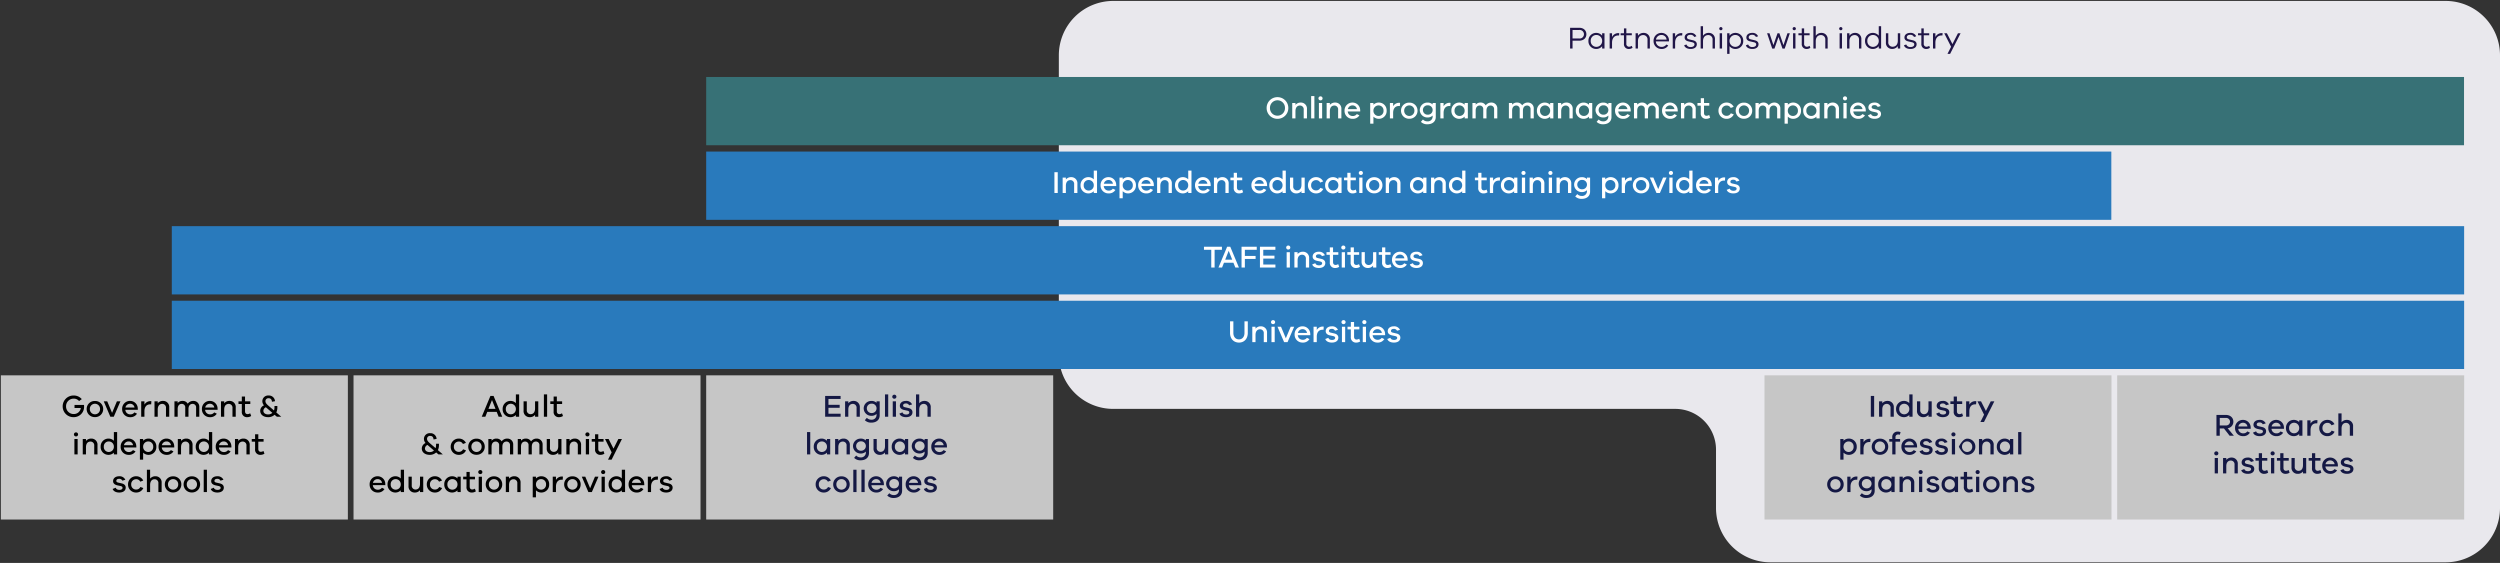 <!DOCTYPE svg PUBLIC "-//W3C//DTD SVG 1.1//EN" "http://www.w3.org/Graphics/SVG/1.1/DTD/svg11.dtd" ><svg xmlns="http://www.w3.org/2000/svg" xmlns:xlink="http://www.w3.org/1999/xlink" width="1128" height="254" viewBox="0 0 1128 254"><rect x="0" y="0" width="1128" height="254" fill="#333333" stroke="none"/><defs><clipPath id="a"><rect width="1128" height="254" transform="translate(119 1560)" fill="#fff" stroke="#707070" stroke-width="1"/></clipPath></defs><g transform="translate(-119 -1560)" clip-path="url(#a)"><g transform="translate(0 1072)"><path d="M-116.194,536.377a24.524,24.524,0,0,0,24.523-24.522V307.611a24.524,24.524,0,0,0-24.522-24.523H-717.4a24.524,24.524,0,0,0-24.523,24.522V442.631A24.524,24.524,0,0,0-717.4,467.153h253.6a18.392,18.392,0,0,1,18.392,18.392v26.309a24.523,24.523,0,0,0,24.523,24.523h304.7Z" transform="translate(1338.672 205.337)" fill="#e9e8ed"/><path d="M-826.864,430.9V365.84H-983.429V430.9Z" transform="translate(1102.82 291.511)" fill="#c6c6c6"/><path d="M10.3-5.32H6.02v1.372H8.862a3.153,3.153,0,0,1-3.22,2.73A3.4,3.4,0,0,1,2.2-4.69,3.4,3.4,0,0,1,5.6-8.162,3.1,3.1,0,0,1,8.064-7.084L9.3-7.938A4.732,4.732,0,0,0,5.6-9.576,4.882,4.882,0,0,0,.672-4.69,4.847,4.847,0,0,0,5.6.2a4.657,4.657,0,0,0,4.732-4.872C10.332-4.844,10.318-5.068,10.3-5.32Z" transform="translate(146.605 676.028)"/><path d="M4.242-7.1A3.592,3.592,0,0,0,.5-3.472,3.6,3.6,0,0,0,4.242.168a3.588,3.588,0,0,0,3.71-3.64A3.577,3.577,0,0,0,4.242-7.1Zm0,6.006a2.3,2.3,0,0,1-2.31-2.38,2.3,2.3,0,0,1,2.31-2.38,2.308,2.308,0,0,1,2.3,2.38A2.308,2.308,0,0,1,4.242-1.092Z" transform="translate(157.605 676.028)"/><path d="M6.146-6.958,3.962-1.736,1.778-6.958H.2L3.178,0H4.732l3-6.958Z" transform="translate(165.605 676.028)"/><path d="M7.56-3.626A3.459,3.459,0,0,0,4.1-7.14,3.548,3.548,0,0,0,.5-3.458,3.543,3.543,0,0,0,4.116.2,3.417,3.417,0,0,0,7.21-1.372L6.048-1.946a2.245,2.245,0,0,1-1.932.882,2.18,2.18,0,0,1-2.17-2.058H7.574v-.5ZM4.1-5.852A1.959,1.959,0,0,1,6.09-4.158h-4.1A2.119,2.119,0,0,1,4.1-5.852Z" transform="translate(173.605 676.028)"/><path d="M5.208-7.028A3.045,3.045,0,0,0,2.562-5.46V-6.944H1.106V0H2.562V-2.45c0-1.9.868-3.136,2.632-3.136a3.8,3.8,0,0,1,.406.014l.1-1.4A1.509,1.509,0,0,0,5.208-7.028Z" transform="translate(181.605 676.028)"/><path d="M4.97-7.14A3.008,3.008,0,0,0,2.562-6.076v-.868H1.106V0H2.562V-3.206c0-1.75.826-2.59,2.072-2.59a1.682,1.682,0,0,1,1.652,1.89V0h1.47V-4.2A2.725,2.725,0,0,0,4.97-7.14Z" transform="translate(187.605 676.028)"/><path d="M9.688-7.14A3.059,3.059,0,0,0,7.1-5.866,2.561,2.561,0,0,0,4.788-7.14a2.765,2.765,0,0,0-2.226.98v-.784H1.106V0H2.562V-3.444C2.562-5,3.29-5.8,4.41-5.8A1.542,1.542,0,0,1,5.978-4.13V0H7.434V-3.444C7.434-5,8.176-5.8,9.31-5.8A1.542,1.542,0,0,1,10.878-4.13V0H12.32V-4.424A2.6,2.6,0,0,0,9.688-7.14Z" transform="translate(196.605 676.028)"/><path d="M7.56-3.626A3.459,3.459,0,0,0,4.1-7.14,3.548,3.548,0,0,0,.5-3.458,3.543,3.543,0,0,0,4.116.2,3.417,3.417,0,0,0,7.21-1.372L6.048-1.946a2.245,2.245,0,0,1-1.932.882,2.18,2.18,0,0,1-2.17-2.058H7.574v-.5ZM4.1-5.852A1.959,1.959,0,0,1,6.09-4.158h-4.1A2.119,2.119,0,0,1,4.1-5.852Z" transform="translate(209.605 676.028)"/><path d="M4.97-7.14A3.008,3.008,0,0,0,2.562-6.076v-.868H1.106V0H2.562V-3.206c0-1.75.826-2.59,2.072-2.59a1.682,1.682,0,0,1,1.652,1.89V0h1.47V-4.2A2.725,2.725,0,0,0,4.97-7.14Z" transform="translate(217.605 676.028)"/><path d="M5.278-1.554A2.283,2.283,0,0,1,4.1-1.176c-.686,0-1.148-.42-1.148-1.288V-5.74h2.38v-1.2H2.954V-9.1H1.5v2.156H0v1.2H1.5v3.374A2.307,2.307,0,0,0,4,.2,3.109,3.109,0,0,0,5.726-.336Z" transform="translate(226.605 676.028)"/><path d="M10.3,0,8.064-1.932A5.032,5.032,0,0,0,8.54-4.158V-4.83h-1.3v.672a3.832,3.832,0,0,1-.224,1.33L4.8-4.732c-1.2-1.008-1.638-1.54-1.638-2.3A1.3,1.3,0,0,1,4.606-8.344c.826,0,1.4.434,1.5,1.6L7.476-7a2.728,2.728,0,0,0-2.87-2.576,2.6,2.6,0,0,0-2.842,2.52,2.838,2.838,0,0,0,.742,1.918A2.75,2.75,0,0,0,.8-2.688C.8-.952,2.24.2,4.4.2A4.164,4.164,0,0,0,7.28-.882L8.316,0ZM4.4-1.036c-1.3,0-2.17-.658-2.17-1.652A1.807,1.807,0,0,1,3.36-4.27l.294.252L6.286-1.75A2.842,2.842,0,0,1,4.4-1.036Z" transform="translate(235.605 676.028)"/><path d="M1.946-9.94a.915.915,0,0,0-.938.91.887.887,0,0,0,.938.9.883.883,0,0,0,.924-.9A.911.911,0,0,0,1.946-9.94Zm.728,3H1.218V0H2.674Zm6.174-.2A3.008,3.008,0,0,0,6.44-6.076v-.868H4.984V0H6.44V-3.206c0-1.75.826-2.59,2.072-2.59a1.682,1.682,0,0,1,1.652,1.89V0h1.47V-4.2A2.725,2.725,0,0,0,8.848-7.14Zm10.178-2.94v3.934a3.392,3.392,0,0,0-2.52-.994,3.523,3.523,0,0,0-3.444,3.668A3.514,3.514,0,0,0,16.506.2,3.392,3.392,0,0,0,19.026-.8V0H20.5V-10.08ZM16.744-1.092a2.218,2.218,0,0,1-2.254-2.38,2.226,2.226,0,0,1,2.254-2.38,2.3,2.3,0,0,1,2.282,2.38A2.3,2.3,0,0,1,16.744-1.092Zm12.4-2.534A3.459,3.459,0,0,0,25.69-7.14a3.548,3.548,0,0,0-3.6,3.682A3.543,3.543,0,0,0,25.7.2,3.417,3.417,0,0,0,28.8-1.372l-1.162-.574a2.245,2.245,0,0,1-1.932.882,2.18,2.18,0,0,1-2.17-2.058h5.628v-.5ZM25.69-5.852a1.959,1.959,0,0,1,1.988,1.694h-4.1A2.119,2.119,0,0,1,25.69-5.852ZM34.748-7.14a3.392,3.392,0,0,0-2.52.994v-.8H30.772V2.38h1.456V-.8A3.392,3.392,0,0,0,34.748.2a3.505,3.505,0,0,0,3.444-3.668A3.514,3.514,0,0,0,34.748-7.14ZM34.51-1.092a2.3,2.3,0,0,1-2.282-2.38,2.313,2.313,0,0,1,2.282-2.38,2.229,2.229,0,0,1,2.268,2.38A2.221,2.221,0,0,1,34.51-1.092ZM46.256-3.626A3.459,3.459,0,0,0,42.8-7.14a3.548,3.548,0,0,0-3.6,3.682A3.543,3.543,0,0,0,42.812.2a3.417,3.417,0,0,0,3.094-1.568l-1.162-.574a2.245,2.245,0,0,1-1.932.882,2.18,2.18,0,0,1-2.17-2.058H46.27v-.5ZM42.8-5.852a1.959,1.959,0,0,1,1.988,1.694h-4.1A2.119,2.119,0,0,1,42.8-5.852ZM51.744-7.14a3.008,3.008,0,0,0-2.408,1.064v-.868H47.88V0h1.456V-3.206c0-1.75.826-2.59,2.072-2.59a1.682,1.682,0,0,1,1.652,1.89V0h1.47V-4.2A2.725,2.725,0,0,0,51.744-7.14Zm10.178-2.94v3.934A3.392,3.392,0,0,0,59.4-7.14a3.523,3.523,0,0,0-3.444,3.668A3.514,3.514,0,0,0,59.4.2,3.392,3.392,0,0,0,61.922-.8V0h1.47V-10.08ZM59.64-1.092a2.218,2.218,0,0,1-2.254-2.38,2.226,2.226,0,0,1,2.254-2.38,2.3,2.3,0,0,1,2.282,2.38A2.3,2.3,0,0,1,59.64-1.092Zm12.4-2.534A3.459,3.459,0,0,0,68.586-7.14a3.548,3.548,0,0,0-3.6,3.682A3.543,3.543,0,0,0,68.6.2a3.417,3.417,0,0,0,3.094-1.568l-1.162-.574a2.245,2.245,0,0,1-1.932.882,2.18,2.18,0,0,1-2.17-2.058h5.628v-.5ZM68.586-5.852a1.959,1.959,0,0,1,1.988,1.694h-4.1A2.119,2.119,0,0,1,68.586-5.852ZM77.532-7.14a3.008,3.008,0,0,0-2.408,1.064v-.868H73.668V0h1.456V-3.206c0-1.75.826-2.59,2.072-2.59a1.682,1.682,0,0,1,1.652,1.89V0h1.47V-4.2A2.725,2.725,0,0,0,77.532-7.14ZM86.52-1.554a2.283,2.283,0,0,1-1.176.378c-.686,0-1.148-.42-1.148-1.288V-5.74h2.38v-1.2H84.2V-9.1H82.74v2.156h-1.5v1.2h1.5v3.374A2.307,2.307,0,0,0,85.246.2a3.109,3.109,0,0,0,1.722-.532Z" transform="translate(151.352 693.028)"/><path d="M2.016-1.974l-1.4.56C.994-.322,2.2.2,3.584.2,5.32.2,6.51-.588,6.51-2.044c0-.98-.686-1.624-1.806-1.876L3.122-4.284c-.616-.14-.84-.392-.84-.784,0-.49.378-.91,1.232-.91A1.483,1.483,0,0,1,5-5.152l1.344-.406A2.831,2.831,0,0,0,3.556-7.14c-1.666,0-2.744.91-2.744,2.2,0,.98.686,1.61,1.89,1.89l1.442.308c.644.14.938.406.938.826,0,.546-.532.924-1.372.924S2.2-1.288,2.016-1.974ZM13.132-2.31a2.024,2.024,0,0,1-1.9,1.162,2.176,2.176,0,0,1-2.24-2.324A2.2,2.2,0,0,1,11.228-5.8,1.951,1.951,0,0,1,13.076-4.69l1.344-.518A3.5,3.5,0,0,0,11.228-7.14,3.6,3.6,0,0,0,7.56-3.472,3.584,3.584,0,0,0,11.228.2,3.439,3.439,0,0,0,14.462-1.82Zm6.8-4.83a3.008,3.008,0,0,0-2.408,1.064v-4H16.072V0h1.456V-3.206c0-1.75.826-2.59,2.072-2.59a1.682,1.682,0,0,1,1.652,1.89V0h1.47V-4.2A2.725,2.725,0,0,0,19.936-7.14ZM27.9-7.1a3.592,3.592,0,0,0-3.738,3.626A3.6,3.6,0,0,0,27.9.168a3.588,3.588,0,0,0,3.71-3.64A3.577,3.577,0,0,0,27.9-7.1Zm0,6.006a2.3,2.3,0,0,1-2.31-2.38,2.3,2.3,0,0,1,2.31-2.38,2.308,2.308,0,0,1,2.3,2.38A2.308,2.308,0,0,1,27.9-1.092ZM36.372-7.1a3.592,3.592,0,0,0-3.738,3.626A3.6,3.6,0,0,0,36.372.168a3.588,3.588,0,0,0,3.71-3.64A3.577,3.577,0,0,0,36.372-7.1Zm0,6.006a2.3,2.3,0,0,1-2.31-2.38,2.3,2.3,0,0,1,2.31-2.38,2.308,2.308,0,0,1,2.3,2.38A2.308,2.308,0,0,1,36.372-1.092Zm6.79-8.988H41.706V0h1.456Zm3.122,8.106-1.4.56C45.262-.322,46.466.2,47.852.2c1.736,0,2.926-.784,2.926-2.24,0-.98-.686-1.624-1.806-1.876L47.39-4.284c-.616-.14-.84-.392-.84-.784,0-.49.378-.91,1.232-.91a1.483,1.483,0,0,1,1.484.826l1.344-.406A2.831,2.831,0,0,0,47.824-7.14c-1.666,0-2.744.91-2.744,2.2,0,.98.686,1.61,1.89,1.89l1.442.308c.644.14.938.406.938.826,0,.546-.532.924-1.372.924S46.466-1.288,46.284-1.974Z" transform="translate(169.209 710.028)"/><path d="M-747.9,430.9V365.84H-904.463V430.9Z" transform="translate(1182.975 291.511)" fill="#c6c6c6"/><path d="M5.4-9.38H3.976L.07,0H1.694l.868-2.184H6.818L7.686,0H9.31Zm-2.3,5.824L4.69-7.546l1.582,3.99Z" transform="translate(336.297 676.028)"/><path d="M6.468-10.08v3.934a3.392,3.392,0,0,0-2.52-.994A3.523,3.523,0,0,0,.5-3.472,3.514,3.514,0,0,0,3.948.2,3.392,3.392,0,0,0,6.468-.8V0h1.47V-10.08ZM4.186-1.092a2.218,2.218,0,0,1-2.254-2.38,2.226,2.226,0,0,1,2.254-2.38,2.3,2.3,0,0,1,2.282,2.38A2.3,2.3,0,0,1,4.186-1.092Z" transform="translate(345.297 676.028)"/><path d="M6.118-6.944v3.206c0,1.75-.812,2.59-2.058,2.59a1.7,1.7,0,0,1-1.666-1.9V-6.944H.938v4.186A2.722,2.722,0,0,0,3.724.2,2.989,2.989,0,0,0,6.118-.854V0H7.574V-6.944Z" transform="translate(354.297 676.028)"/><path d="M2.562-10.08H1.106V0H2.562Z" transform="translate(363.297 676.028)"/><path d="M5.278-1.554A2.283,2.283,0,0,1,4.1-1.176c-.686,0-1.148-.42-1.148-1.288V-5.74h2.38v-1.2H2.954V-9.1H1.5v2.156H0v1.2H1.5v3.374A2.307,2.307,0,0,0,4,.2,3.109,3.109,0,0,0,5.726-.336Z" transform="translate(367.297 676.028)"/><path d="M10.3,0,8.064-1.932A5.032,5.032,0,0,0,8.54-4.158V-4.83h-1.3v.672a3.832,3.832,0,0,1-.224,1.33L4.8-4.732c-1.2-1.008-1.638-1.54-1.638-2.3A1.3,1.3,0,0,1,4.606-8.344c.826,0,1.4.434,1.5,1.6L7.476-7a2.728,2.728,0,0,0-2.87-2.576,2.6,2.6,0,0,0-2.842,2.52,2.838,2.838,0,0,0,.742,1.918A2.75,2.75,0,0,0,.8-2.688C.8-.952,2.24.2,4.4.2A4.164,4.164,0,0,0,7.28-.882L8.316,0ZM4.4-1.036c-1.3,0-2.17-.658-2.17-1.652A1.807,1.807,0,0,1,3.36-4.27l.294.252L6.286-1.75A2.842,2.842,0,0,1,4.4-1.036ZM19.418-2.31a2.024,2.024,0,0,1-1.9,1.162,2.176,2.176,0,0,1-2.24-2.324A2.2,2.2,0,0,1,17.514-5.8,1.951,1.951,0,0,1,19.362-4.69l1.344-.518A3.5,3.5,0,0,0,17.514-7.14a3.6,3.6,0,0,0-3.668,3.668A3.584,3.584,0,0,0,17.514.2,3.439,3.439,0,0,0,20.748-1.82ZM25.494-7.1a3.592,3.592,0,0,0-3.738,3.626A3.6,3.6,0,0,0,25.494.168a3.588,3.588,0,0,0,3.71-3.64A3.577,3.577,0,0,0,25.494-7.1Zm0,6.006a2.3,2.3,0,0,1-2.31-2.38,2.3,2.3,0,0,1,2.31-2.38,2.308,2.308,0,0,1,2.3,2.38A2.308,2.308,0,0,1,25.494-1.092ZM39.41-7.14a3.059,3.059,0,0,0-2.59,1.274A2.561,2.561,0,0,0,34.51-7.14a2.765,2.765,0,0,0-2.226.98v-.784H30.828V0h1.456V-3.444c0-1.554.728-2.352,1.848-2.352A1.542,1.542,0,0,1,35.7-4.13V0h1.456V-3.444C37.156-5,37.9-5.8,39.032-5.8A1.542,1.542,0,0,1,40.6-4.13V0h1.442V-4.424A2.6,2.6,0,0,0,39.41-7.14Zm13.272,0a3.059,3.059,0,0,0-2.59,1.274,2.561,2.561,0,0,0-2.31-1.274,2.765,2.765,0,0,0-2.226.98v-.784H44.1V0h1.456V-3.444C45.556-5,46.284-5.8,47.4-5.8A1.542,1.542,0,0,1,48.972-4.13V0h1.456V-3.444C50.428-5,51.17-5.8,52.3-5.8A1.542,1.542,0,0,1,53.872-4.13V0h1.442V-4.424A2.6,2.6,0,0,0,52.682-7.14Zm9.674.2v3.206c0,1.75-.812,2.59-2.058,2.59a1.7,1.7,0,0,1-1.666-1.9V-6.944H57.176v4.186A2.722,2.722,0,0,0,59.962.2a2.989,2.989,0,0,0,2.394-1.05V0h1.456V-6.944Zm7.532-.2A3.008,3.008,0,0,0,67.48-6.076v-.868H66.024V0H67.48V-3.206c0-1.75.826-2.59,2.072-2.59A1.682,1.682,0,0,1,71.2-3.906V0h1.47V-4.2A2.725,2.725,0,0,0,69.888-7.14Zm5.656-2.8a.915.915,0,0,0-.938.91.887.887,0,0,0,.938.9.883.883,0,0,0,.924-.9A.911.911,0,0,0,75.544-9.94Zm.728,3H74.816V0h1.456Zm6.482,5.39a2.283,2.283,0,0,1-1.176.378c-.686,0-1.148-.42-1.148-1.288V-5.74h2.38v-1.2H80.43V-9.1H78.974v2.156h-1.5v1.2h1.5v3.374A2.307,2.307,0,0,0,81.48.2,3.109,3.109,0,0,0,83.2-.336Zm6.734-5.4L87.3-2.6,85.092-6.958H83.468l3,6.034-1.652,3.3h1.624l4.676-9.338Z" transform="translate(308.514 693.028)"/><path d="M7.56-3.626A3.459,3.459,0,0,0,4.1-7.14,3.548,3.548,0,0,0,.5-3.458,3.543,3.543,0,0,0,4.116.2,3.417,3.417,0,0,0,7.21-1.372L6.048-1.946a2.245,2.245,0,0,1-1.932.882,2.18,2.18,0,0,1-2.17-2.058H7.574v-.5ZM4.1-5.852A1.959,1.959,0,0,1,6.09-4.158h-4.1A2.119,2.119,0,0,1,4.1-5.852ZM14.546-10.08v3.934a3.392,3.392,0,0,0-2.52-.994A3.523,3.523,0,0,0,8.582-3.472,3.514,3.514,0,0,0,12.026.2,3.392,3.392,0,0,0,14.546-.8V0h1.47V-10.08ZM12.264-1.092a2.218,2.218,0,0,1-2.254-2.38,2.226,2.226,0,0,1,2.254-2.38,2.3,2.3,0,0,1,2.282,2.38A2.3,2.3,0,0,1,12.264-1.092ZM23.226-6.944v3.206c0,1.75-.812,2.59-2.058,2.59a1.7,1.7,0,0,1-1.666-1.9V-6.944H18.046v4.186A2.722,2.722,0,0,0,20.832.2a2.989,2.989,0,0,0,2.394-1.05V0h1.456V-6.944ZM31.864-2.31a2.024,2.024,0,0,1-1.9,1.162,2.176,2.176,0,0,1-2.24-2.324A2.2,2.2,0,0,1,29.96-5.8,1.951,1.951,0,0,1,31.808-4.69l1.344-.518A3.5,3.5,0,0,0,29.96-7.14a3.6,3.6,0,0,0-3.668,3.668A3.584,3.584,0,0,0,29.96.2,3.439,3.439,0,0,0,33.194-1.82Zm8.274-4.634v.8a3.415,3.415,0,0,0-2.52-.994,3.514,3.514,0,0,0-3.444,3.668A3.505,3.505,0,0,0,37.618.2,3.415,3.415,0,0,0,40.138-.8V0h1.456V-6.944ZM37.856-1.092a2.221,2.221,0,0,1-2.268-2.38,2.229,2.229,0,0,1,2.268-2.38,2.315,2.315,0,0,1,2.282,2.24v.28A2.3,2.3,0,0,1,37.856-1.092Zm10.122-.462a2.283,2.283,0,0,1-1.176.378c-.686,0-1.148-.42-1.148-1.288V-5.74h2.38v-1.2h-2.38V-9.1H44.2v2.156H42.7v1.2h1.5v3.374A2.307,2.307,0,0,0,46.7.2a3.109,3.109,0,0,0,1.722-.532ZM50.442-9.94a.915.915,0,0,0-.938.91.887.887,0,0,0,.938.9.883.883,0,0,0,.924-.9A.911.911,0,0,0,50.442-9.94Zm.728,3H49.714V0H51.17ZM56.616-7.1a3.592,3.592,0,0,0-3.738,3.626A3.6,3.6,0,0,0,56.616.168a3.588,3.588,0,0,0,3.71-3.64A3.577,3.577,0,0,0,56.616-7.1Zm0,6.006a2.3,2.3,0,0,1-2.31-2.38,2.3,2.3,0,0,1,2.31-2.38,2.308,2.308,0,0,1,2.3,2.38A2.308,2.308,0,0,1,56.616-1.092Zm9.2-6.048a3.008,3.008,0,0,0-2.408,1.064v-.868H61.95V0h1.456V-3.206c0-1.75.826-2.59,2.072-2.59a1.682,1.682,0,0,1,1.652,1.89V0H68.6V-4.2A2.725,2.725,0,0,0,65.814-7.14Zm12.25,0a3.392,3.392,0,0,0-2.52.994v-.8H74.088V2.38h1.456V-.8A3.392,3.392,0,0,0,78.064.2a3.505,3.505,0,0,0,3.444-3.668A3.514,3.514,0,0,0,78.064-7.14Zm-.238,6.048a2.3,2.3,0,0,1-2.282-2.38,2.313,2.313,0,0,1,2.282-2.38,2.229,2.229,0,0,1,2.268,2.38A2.221,2.221,0,0,1,77.826-1.092ZM87.22-7.028A3.045,3.045,0,0,0,84.574-5.46V-6.944H83.118V0h1.456V-2.45c0-1.9.868-3.136,2.632-3.136a3.8,3.8,0,0,1,.406.014l.1-1.4A1.509,1.509,0,0,0,87.22-7.028Zm4.788-.07A3.592,3.592,0,0,0,88.27-3.472,3.6,3.6,0,0,0,92.008.168a3.588,3.588,0,0,0,3.71-3.64A3.577,3.577,0,0,0,92.008-7.1Zm0,6.006a2.3,2.3,0,0,1-2.31-2.38,2.3,2.3,0,0,1,2.31-2.38,2.308,2.308,0,0,1,2.3,2.38A2.308,2.308,0,0,1,92.008-1.092Zm10.164-5.866L99.988-1.736,97.8-6.958H96.222L99.2,0h1.554l3-6.958Zm3.71-2.982a.915.915,0,0,0-.938.91.887.887,0,0,0,.938.9.883.883,0,0,0,.924-.9A.911.911,0,0,0,105.882-9.94Zm.728,3h-1.456V0h1.456Zm7.672-3.136v3.934a3.392,3.392,0,0,0-2.52-.994,3.523,3.523,0,0,0-3.444,3.668A3.514,3.514,0,0,0,111.762.2a3.392,3.392,0,0,0,2.52-.994V0h1.47V-10.08ZM112-1.092a2.218,2.218,0,0,1-2.254-2.38A2.226,2.226,0,0,1,112-5.852a2.3,2.3,0,0,1,2.282,2.38A2.3,2.3,0,0,1,112-1.092Zm12.4-2.534a3.459,3.459,0,0,0-3.458-3.514,3.548,3.548,0,0,0-3.6,3.682A3.543,3.543,0,0,0,120.96.2a3.417,3.417,0,0,0,3.094-1.568l-1.162-.574a2.245,2.245,0,0,1-1.932.882,2.18,2.18,0,0,1-2.17-2.058h5.628v-.5Zm-3.458-2.226a1.959,1.959,0,0,1,1.988,1.694h-4.1A2.119,2.119,0,0,1,120.946-5.852Zm9.184-1.176a3.045,3.045,0,0,0-2.646,1.568V-6.944h-1.456V0h1.456V-2.45c0-1.9.868-3.136,2.632-3.136a3.8,3.8,0,0,1,.406.014l.1-1.4A1.509,1.509,0,0,0,130.13-7.028Zm2.59,5.054-1.4.56C131.7-.322,132.9.2,134.288.2c1.736,0,2.926-.784,2.926-2.24,0-.98-.686-1.624-1.806-1.876l-1.582-.364c-.616-.14-.84-.392-.84-.784,0-.49.378-.91,1.232-.91a1.483,1.483,0,0,1,1.484.826l1.344-.406A2.831,2.831,0,0,0,134.26-7.14c-1.666,0-2.744.91-2.744,2.2,0,.98.686,1.61,1.89,1.89l1.442.308c.644.14.938.406.938.826,0,.546-.532.924-1.372.924S132.9-1.288,132.72-1.974Z" transform="translate(285.279 710.028)"/><path d="M-668.933,430.9V365.84H-825.5V430.9h156.565Z" transform="translate(1263.131 291.511)" fill="#c6c6c6"/><path d="M2.6-1.358V-4.032H7.658V-5.376H2.6V-8.022H8.078V-9.38H1.106V0H8.092V-1.358Z" transform="translate(490.199 676.028)" fill="#141844"/><path d="M4.97-7.14A3.008,3.008,0,0,0,2.562-6.076v-.868H1.106V0H2.562V-3.206c0-1.75.826-2.59,2.072-2.59a1.682,1.682,0,0,1,1.652,1.89V0h1.47V-4.2A2.725,2.725,0,0,0,4.97-7.14Z" transform="translate(499.199 676.028)" fill="#141844"/><path d="M7.714-6.944H6.3v.672a3.212,3.212,0,0,0-2.394-.854A3.384,3.384,0,0,0,.5-3.78a3.408,3.408,0,0,0,3.4,3.374A3.218,3.218,0,0,0,6.3-1.274v.448a2.146,2.146,0,0,1-2.352,2.17A2.689,2.689,0,0,1,1.932.5L1.008,1.568A3.94,3.94,0,0,0,3.962,2.66c2.2,0,3.752-1.2,3.752-3.276ZM4.144-1.666A2.1,2.1,0,0,1,1.918-3.78,2.089,2.089,0,0,1,4.144-5.894,2.094,2.094,0,0,1,6.3-3.78,2.1,2.1,0,0,1,4.144-1.666Z" transform="translate(508.199 676.028)" fill="#141844"/><path d="M2.562-10.08H1.106V0H2.562Zm2.772.14a.915.915,0,0,0-.938.91.887.887,0,0,0,.938.9.883.883,0,0,0,.924-.9A.911.911,0,0,0,5.334-9.94Zm.728,3H4.606V0H6.062Z" transform="translate(517.199 676.028)" fill="#141844"/><path d="M2.016-1.974l-1.4.56C.994-.322,2.2.2,3.584.2,5.32.2,6.51-.588,6.51-2.044c0-.98-.686-1.624-1.806-1.876L3.122-4.284c-.616-.14-.84-.392-.84-.784,0-.49.378-.91,1.232-.91A1.483,1.483,0,0,1,5-5.152l1.344-.406A2.831,2.831,0,0,0,3.556-7.14c-1.666,0-2.744.91-2.744,2.2,0,.98.686,1.61,1.89,1.89l1.442.308c.644.14.938.406.938.826,0,.546-.532.924-1.372.924S2.2-1.288,2.016-1.974Z" transform="translate(524.199 676.028)" fill="#141844"/><path d="M4.97-7.14A3.008,3.008,0,0,0,2.562-6.076v-4H1.106V0H2.562V-3.206c0-1.75.826-2.59,2.072-2.59a1.682,1.682,0,0,1,1.652,1.89V0h1.47V-4.2A2.725,2.725,0,0,0,4.97-7.14Z" transform="translate(531.199 676.028)" fill="#141844"/><path d="M2.562-10.08H1.106V0H2.562Zm7.546,3.136v.8a3.415,3.415,0,0,0-2.52-.994A3.514,3.514,0,0,0,4.144-3.472,3.505,3.505,0,0,0,7.588.2,3.415,3.415,0,0,0,10.108-.8V0h1.456V-6.944ZM7.826-1.092a2.221,2.221,0,0,1-2.268-2.38,2.229,2.229,0,0,1,2.268-2.38,2.315,2.315,0,0,1,2.282,2.24v.28A2.3,2.3,0,0,1,7.826-1.092ZM17.64-7.14a3.008,3.008,0,0,0-2.408,1.064v-.868H13.776V0h1.456V-3.206c0-1.75.826-2.59,2.072-2.59a1.682,1.682,0,0,1,1.652,1.89V0h1.47V-4.2A2.725,2.725,0,0,0,17.64-7.14Zm11.424.2H27.65v.672a3.212,3.212,0,0,0-2.394-.854,3.384,3.384,0,0,0-3.4,3.346,3.408,3.408,0,0,0,3.4,3.374,3.218,3.218,0,0,0,2.394-.868v.448A2.146,2.146,0,0,1,25.3,1.344,2.689,2.689,0,0,1,23.282.5l-.924,1.064A3.94,3.94,0,0,0,25.312,2.66c2.2,0,3.752-1.2,3.752-3.276Zm-3.57,5.278A2.1,2.1,0,0,1,23.268-3.78a2.089,2.089,0,0,1,2.226-2.114A2.094,2.094,0,0,1,27.65-3.78,2.1,2.1,0,0,1,25.494-1.666ZM36.288-6.944v3.206c0,1.75-.812,2.59-2.058,2.59a1.7,1.7,0,0,1-1.666-1.9V-6.944H31.108v4.186A2.722,2.722,0,0,0,33.894.2a2.989,2.989,0,0,0,2.394-1.05V0h1.456V-6.944Zm9,0v.8a3.415,3.415,0,0,0-2.52-.994,3.514,3.514,0,0,0-3.444,3.668A3.505,3.505,0,0,0,42.77.2,3.415,3.415,0,0,0,45.29-.8V0h1.456V-6.944ZM43.008-1.092a2.221,2.221,0,0,1-2.268-2.38,2.229,2.229,0,0,1,2.268-2.38,2.315,2.315,0,0,1,2.282,2.24v.28A2.3,2.3,0,0,1,43.008-1.092ZM55.566-6.944H54.152v.672a3.212,3.212,0,0,0-2.394-.854,3.384,3.384,0,0,0-3.4,3.346,3.408,3.408,0,0,0,3.4,3.374,3.218,3.218,0,0,0,2.394-.868v.448A2.146,2.146,0,0,1,51.8,1.344,2.689,2.689,0,0,1,49.784.5L48.86,1.568A3.94,3.94,0,0,0,51.814,2.66c2.2,0,3.752-1.2,3.752-3.276ZM52-1.666A2.1,2.1,0,0,1,49.77-3.78,2.089,2.089,0,0,1,52-5.894,2.094,2.094,0,0,1,54.152-3.78,2.1,2.1,0,0,1,52-1.666Zm12.236-1.96A3.459,3.459,0,0,0,60.774-7.14a3.548,3.548,0,0,0-3.6,3.682A3.543,3.543,0,0,0,60.788.2a3.417,3.417,0,0,0,3.094-1.568L62.72-1.946a2.245,2.245,0,0,1-1.932.882,2.18,2.18,0,0,1-2.17-2.058h5.628v-.5ZM60.774-5.852a1.959,1.959,0,0,1,1.988,1.694h-4.1A2.119,2.119,0,0,1,60.774-5.852Z" transform="translate(482.023 693.028)" fill="#141844"/><path d="M6.076-2.31a2.024,2.024,0,0,1-1.9,1.162,2.176,2.176,0,0,1-2.24-2.324A2.2,2.2,0,0,1,4.172-5.8,1.951,1.951,0,0,1,6.02-4.69l1.344-.518A3.5,3.5,0,0,0,4.172-7.14,3.6,3.6,0,0,0,.5-3.472,3.584,3.584,0,0,0,4.172.2,3.439,3.439,0,0,0,7.406-1.82ZM12.152-7.1A3.592,3.592,0,0,0,8.414-3.472,3.6,3.6,0,0,0,12.152.168a3.588,3.588,0,0,0,3.71-3.64A3.577,3.577,0,0,0,12.152-7.1Zm0,6.006a2.3,2.3,0,0,1-2.31-2.38,2.3,2.3,0,0,1,2.31-2.38,2.308,2.308,0,0,1,2.3,2.38A2.308,2.308,0,0,1,12.152-1.092Zm6.79-8.988H17.486V0h1.456Zm3.668,0H21.154V0H22.61Zm8.666,6.454A3.459,3.459,0,0,0,27.818-7.14a3.548,3.548,0,0,0-3.6,3.682A3.543,3.543,0,0,0,27.832.2a3.417,3.417,0,0,0,3.094-1.568l-1.162-.574a2.245,2.245,0,0,1-1.932.882,2.18,2.18,0,0,1-2.17-2.058H31.29v-.5ZM27.818-5.852a1.959,1.959,0,0,1,1.988,1.694H25.7A2.119,2.119,0,0,1,27.818-5.852Zm11.69-1.092H38.094v.672A3.212,3.212,0,0,0,35.7-7.126,3.384,3.384,0,0,0,32.3-3.78,3.408,3.408,0,0,0,35.7-.406a3.218,3.218,0,0,0,2.394-.868v.448a2.146,2.146,0,0,1-2.352,2.17A2.689,2.689,0,0,1,33.726.5L32.8,1.568A3.94,3.94,0,0,0,35.756,2.66c2.2,0,3.752-1.2,3.752-3.276Zm-3.57,5.278A2.1,2.1,0,0,1,33.712-3.78a2.089,2.089,0,0,1,2.226-2.114A2.094,2.094,0,0,1,38.094-3.78,2.1,2.1,0,0,1,35.938-1.666Zm12.236-1.96A3.459,3.459,0,0,0,44.716-7.14a3.548,3.548,0,0,0-3.6,3.682A3.543,3.543,0,0,0,44.73.2a3.417,3.417,0,0,0,3.094-1.568l-1.162-.574a2.245,2.245,0,0,1-1.932.882,2.18,2.18,0,0,1-2.17-2.058h5.628v-.5ZM44.716-5.852A1.959,1.959,0,0,1,46.7-4.158H42.6A2.119,2.119,0,0,1,44.716-5.852Zm5.992,3.878-1.4.56C49.686-.322,50.89.2,52.276.2,54.012.2,55.2-.588,55.2-2.044c0-.98-.686-1.624-1.806-1.876l-1.582-.364c-.616-.14-.84-.392-.84-.784,0-.49.378-.91,1.232-.91a1.483,1.483,0,0,1,1.484.826l1.344-.406A2.831,2.831,0,0,0,52.248-7.14c-1.666,0-2.744.91-2.744,2.2,0,.98.686,1.61,1.89,1.89l1.442.308c.644.14.938.406.938.826,0,.546-.532.924-1.372.924S50.89-1.288,50.708-1.974Z" transform="translate(486.523 710.028)" fill="#141844"/><path d="M89.142,379.938v-30.8h-1034.3v30.8Z" transform="translate(1141.676 274.556)" fill="#297abc"/><path d="M7.518-9.38v5.236c0,1.75-.994,2.9-2.464,2.9-1.54,0-2.548-1.148-2.548-2.9V-9.38h-1.5v5.236C1.008-1.554,2.618.2,5.054.2c2.38,0,3.962-1.75,3.962-4.34V-9.38ZM14.91-7.14A3.008,3.008,0,0,0,12.5-6.076v-.868H11.046V0H12.5V-3.206c0-1.75.826-2.59,2.072-2.59a1.682,1.682,0,0,1,1.652,1.89V0H17.7V-4.2A2.725,2.725,0,0,0,14.91-7.14Zm5.516-2.8a.915.915,0,0,0-.938.91.887.887,0,0,0,.938.9.883.883,0,0,0,.924-.9A.911.911,0,0,0,20.426-9.94Zm.728,3H19.7V0h1.456Zm7.21-.014L26.18-1.736,24-6.958H22.414L25.4,0H26.95l3-6.958ZM37.2-3.626A3.459,3.459,0,0,0,33.74-7.14a3.548,3.548,0,0,0-3.6,3.682A3.543,3.543,0,0,0,33.754.2a3.417,3.417,0,0,0,3.094-1.568l-1.162-.574a2.245,2.245,0,0,1-1.932.882,2.18,2.18,0,0,1-2.17-2.058h5.628v-.5ZM33.74-5.852a1.959,1.959,0,0,1,1.988,1.694h-4.1A2.119,2.119,0,0,1,33.74-5.852Zm9.044-1.176A3.045,3.045,0,0,0,40.138-5.46V-6.944H38.682V0h1.456V-2.45c0-1.9.868-3.136,2.632-3.136a3.8,3.8,0,0,1,.406.014l.1-1.4A1.509,1.509,0,0,0,42.784-7.028Zm2.59,5.054-1.4.56C44.352-.322,45.556.2,46.942.2c1.736,0,2.926-.784,2.926-2.24,0-.98-.686-1.624-1.806-1.876L46.48-4.284c-.616-.14-.84-.392-.84-.784,0-.49.378-.91,1.232-.91a1.483,1.483,0,0,1,1.484.826L49.7-5.558A2.831,2.831,0,0,0,46.914-7.14c-1.666,0-2.744.91-2.744,2.2,0,.98.686,1.61,1.89,1.89l1.442.308c.644.14.938.406.938.826,0,.546-.532.924-1.372.924S45.556-1.288,45.374-1.974ZM52.22-9.94a.915.915,0,0,0-.938.91.887.887,0,0,0,.938.9.883.883,0,0,0,.924-.9A.911.911,0,0,0,52.22-9.94Zm.728,3H51.492V0h1.456Zm6.342,5.39a2.283,2.283,0,0,1-1.176.378c-.686,0-1.148-.42-1.148-1.288V-5.74h2.38v-1.2h-2.38V-9.1H55.51v2.156h-1.5v1.2h1.5v3.374A2.307,2.307,0,0,0,58.016.2a3.109,3.109,0,0,0,1.722-.532ZM61.614-9.94a.915.915,0,0,0-.938.91.887.887,0,0,0,.938.9.883.883,0,0,0,.924-.9A.911.911,0,0,0,61.614-9.94Zm.728,3H60.886V0h1.456Zm8.624,3.318A3.459,3.459,0,0,0,67.508-7.14a3.548,3.548,0,0,0-3.6,3.682A3.543,3.543,0,0,0,67.522.2a3.417,3.417,0,0,0,3.094-1.568l-1.162-.574a2.245,2.245,0,0,1-1.932.882,2.18,2.18,0,0,1-2.17-2.058H70.98v-.5ZM67.508-5.852A1.959,1.959,0,0,1,69.5-4.158h-4.1A2.119,2.119,0,0,1,67.508-5.852ZM73.36-1.974l-1.4.56C72.338-.322,73.542.2,74.928.2c1.736,0,2.926-.784,2.926-2.24,0-.98-.686-1.624-1.806-1.876l-1.582-.364c-.616-.14-.84-.392-.84-.784,0-.49.378-.91,1.232-.91a1.483,1.483,0,0,1,1.484.826l1.344-.406A2.831,2.831,0,0,0,74.9-7.14c-1.666,0-2.744.91-2.744,2.2,0,.98.686,1.61,1.89,1.89l1.442.308c.644.14.938.406.938.826,0,.546-.532.924-1.372.924S73.542-1.288,73.36-1.974Z" transform="translate(672.99 642.373)" fill="#fff"/><path d="M89.142,363.24v-30.8h-1034.3v30.8Z" transform="translate(1141.676 257.601)" fill="#297abc"/><path d="M8.428-9.38H.322v1.358h3.29V0H5.124V-8.022h3.3Zm3.766,0H10.766L6.86,0H8.484l.868-2.184h4.256L14.476,0H16.1ZM9.9-3.556l1.582-3.99,1.582,3.99ZM24.136-8.022V-9.38h-6.86V0h1.5V-3.878h4.844V-5.236H18.774V-8.022Zm2.94,6.664V-4.032H32.13V-5.376H27.076V-8.022H32.55V-9.38H25.578V0h6.986V-1.358ZM38.36-9.94a.915.915,0,0,0-.938.91.887.887,0,0,0,.938.9.883.883,0,0,0,.924-.9A.911.911,0,0,0,38.36-9.94Zm.728,3H37.632V0h1.456Zm5.894-.2a3.008,3.008,0,0,0-2.408,1.064v-.868H41.118V0h1.456V-3.206c0-1.75.826-2.59,2.072-2.59A1.682,1.682,0,0,1,46.3-3.906V0h1.47V-4.2A2.725,2.725,0,0,0,44.982-7.14Zm5.586,5.166-1.4.56C49.546-.322,50.75.2,52.136.2c1.736,0,2.926-.784,2.926-2.24,0-.98-.686-1.624-1.806-1.876l-1.582-.364c-.616-.14-.84-.392-.84-.784,0-.49.378-.91,1.232-.91a1.483,1.483,0,0,1,1.484.826l1.344-.406A2.831,2.831,0,0,0,52.108-7.14c-1.666,0-2.744.91-2.744,2.2,0,.98.686,1.61,1.89,1.89l1.442.308c.644.14.938.406.938.826,0,.546-.532.924-1.372.924S50.75-1.288,50.568-1.974Zm10.318.42a2.283,2.283,0,0,1-1.176.378c-.686,0-1.148-.42-1.148-1.288V-5.74h2.38v-1.2h-2.38V-9.1H57.106v2.156h-1.5v1.2h1.5v3.374A2.307,2.307,0,0,0,59.612.2a3.109,3.109,0,0,0,1.722-.532ZM63.21-9.94a.915.915,0,0,0-.938.91.887.887,0,0,0,.938.9.883.883,0,0,0,.924-.9A.911.911,0,0,0,63.21-9.94Zm.728,3H62.482V0h1.456Zm6.342,5.39a2.283,2.283,0,0,1-1.176.378c-.686,0-1.148-.42-1.148-1.288V-5.74h2.38v-1.2h-2.38V-9.1H66.5v2.156H65v1.2h1.5v3.374A2.307,2.307,0,0,0,69.006.2a3.109,3.109,0,0,0,1.722-.532Zm6.342-5.39v3.206c0,1.75-.812,2.59-2.058,2.59a1.7,1.7,0,0,1-1.666-1.9V-6.944H71.442v4.186A2.722,2.722,0,0,0,74.228.2a2.989,2.989,0,0,0,2.394-1.05V0h1.456V-6.944Zm7.84,5.39a2.283,2.283,0,0,1-1.176.378c-.686,0-1.148-.42-1.148-1.288V-5.74h2.38v-1.2h-2.38V-9.1H80.682v2.156h-1.5v1.2h1.5v3.374A2.307,2.307,0,0,0,83.188.2,3.109,3.109,0,0,0,84.91-.336Zm7.756-2.072A3.459,3.459,0,0,0,88.76-7.14a3.548,3.548,0,0,0-3.6,3.682A3.543,3.543,0,0,0,88.774.2a3.417,3.417,0,0,0,3.094-1.568l-1.162-.574a2.245,2.245,0,0,1-1.932.882A2.18,2.18,0,0,1,86.6-3.122h5.628v-.5ZM88.76-5.852a1.959,1.959,0,0,1,1.988,1.694h-4.1A2.119,2.119,0,0,1,88.76-5.852Zm5.852,3.878-1.4.56C93.59-.322,94.794.2,96.18.2c1.736,0,2.926-.784,2.926-2.24,0-.98-.686-1.624-1.806-1.876l-1.582-.364c-.616-.14-.84-.392-.84-.784,0-.49.378-.91,1.232-.91a1.483,1.483,0,0,1,1.484.826l1.344-.406A2.831,2.831,0,0,0,96.152-7.14c-1.666,0-2.744.91-2.744,2.2,0,.98.686,1.61,1.89,1.89l1.442.308c.644.14.938.406.938.826,0,.546-.532.924-1.372.924S94.794-1.288,94.612-1.974Z" transform="translate(661.908 608.721)" fill="#fff"/><path d="M-191.5,346.541v-30.8h-634v30.8Z" transform="translate(1263.129 240.646)" fill="#297abc"/><path d="M2.6-9.38h-1.5V0H2.6ZM8.68-7.14A3.008,3.008,0,0,0,6.272-6.076v-.868H4.816V0H6.272V-3.206c0-1.75.826-2.59,2.072-2.59A1.682,1.682,0,0,1,10-3.906V0h1.47V-4.2A2.725,2.725,0,0,0,8.68-7.14Zm10.178-2.94v3.934a3.392,3.392,0,0,0-2.52-.994,3.523,3.523,0,0,0-3.444,3.668A3.514,3.514,0,0,0,16.338.2,3.392,3.392,0,0,0,18.858-.8V0h1.47V-10.08ZM16.576-1.092a2.218,2.218,0,0,1-2.254-2.38,2.226,2.226,0,0,1,2.254-2.38,2.3,2.3,0,0,1,2.282,2.38A2.3,2.3,0,0,1,16.576-1.092Zm12.4-2.534A3.459,3.459,0,0,0,25.522-7.14a3.548,3.548,0,0,0-3.6,3.682A3.543,3.543,0,0,0,25.536.2,3.417,3.417,0,0,0,28.63-1.372l-1.162-.574a2.245,2.245,0,0,1-1.932.882,2.18,2.18,0,0,1-2.17-2.058h5.628v-.5ZM25.522-5.852A1.959,1.959,0,0,1,27.51-4.158h-4.1A2.119,2.119,0,0,1,25.522-5.852ZM34.44-7.14a3.392,3.392,0,0,0-2.52.994v-.8H30.464V2.38H31.92V-.8A3.392,3.392,0,0,0,34.44.2a3.505,3.505,0,0,0,3.444-3.668A3.514,3.514,0,0,0,34.44-7.14ZM34.2-1.092a2.3,2.3,0,0,1-2.282-2.38A2.313,2.313,0,0,1,34.2-5.852a2.229,2.229,0,0,1,2.268,2.38A2.221,2.221,0,0,1,34.2-1.092ZM45.948-3.626A3.459,3.459,0,0,0,42.49-7.14a3.548,3.548,0,0,0-3.6,3.682A3.543,3.543,0,0,0,42.5.2,3.417,3.417,0,0,0,45.6-1.372l-1.162-.574a2.245,2.245,0,0,1-1.932.882,2.18,2.18,0,0,1-2.17-2.058h5.628v-.5ZM42.49-5.852a1.959,1.959,0,0,1,1.988,1.694h-4.1A2.119,2.119,0,0,1,42.49-5.852ZM51.3-7.14a3.008,3.008,0,0,0-2.408,1.064v-.868H47.432V0h1.456V-3.206c0-1.75.826-2.59,2.072-2.59a1.682,1.682,0,0,1,1.652,1.89V0h1.47V-4.2A2.725,2.725,0,0,0,51.3-7.14Zm10.178-2.94v3.934a3.392,3.392,0,0,0-2.52-.994A3.523,3.523,0,0,0,55.51-3.472,3.514,3.514,0,0,0,58.954.2,3.392,3.392,0,0,0,61.474-.8V0h1.47V-10.08ZM59.192-1.092a2.218,2.218,0,0,1-2.254-2.38,2.226,2.226,0,0,1,2.254-2.38,2.3,2.3,0,0,1,2.282,2.38A2.3,2.3,0,0,1,59.192-1.092ZM71.6-3.626A3.459,3.459,0,0,0,68.138-7.14a3.548,3.548,0,0,0-3.6,3.682A3.543,3.543,0,0,0,68.152.2a3.417,3.417,0,0,0,3.094-1.568l-1.162-.574a2.245,2.245,0,0,1-1.932.882,2.18,2.18,0,0,1-2.17-2.058H71.61v-.5ZM68.138-5.852a1.959,1.959,0,0,1,1.988,1.694h-4.1A2.119,2.119,0,0,1,68.138-5.852ZM76.944-7.14a3.008,3.008,0,0,0-2.408,1.064v-.868H73.08V0h1.456V-3.206c0-1.75.826-2.59,2.072-2.59a1.682,1.682,0,0,1,1.652,1.89V0h1.47V-4.2A2.725,2.725,0,0,0,76.944-7.14Zm8.848,5.586a2.283,2.283,0,0,1-1.176.378c-.686,0-1.148-.42-1.148-1.288V-5.74h2.38v-1.2h-2.38V-9.1H82.012v2.156h-1.5v1.2h1.5v3.374A2.307,2.307,0,0,0,84.518.2,3.109,3.109,0,0,0,86.24-.336ZM97.048-3.626A3.459,3.459,0,0,0,93.59-7.14a3.548,3.548,0,0,0-3.6,3.682A3.543,3.543,0,0,0,93.6.2,3.417,3.417,0,0,0,96.7-1.372l-1.162-.574a2.245,2.245,0,0,1-1.932.882,2.18,2.18,0,0,1-2.17-2.058h5.628v-.5ZM93.59-5.852a1.959,1.959,0,0,1,1.988,1.694h-4.1A2.119,2.119,0,0,1,93.59-5.852Zm10.444-4.228v3.934a3.392,3.392,0,0,0-2.52-.994A3.523,3.523,0,0,0,98.07-3.472,3.514,3.514,0,0,0,101.514.2a3.392,3.392,0,0,0,2.52-.994V0h1.47V-10.08Zm-2.282,8.988A2.218,2.218,0,0,1,99.5-3.472a2.226,2.226,0,0,1,2.254-2.38,2.3,2.3,0,0,1,2.282,2.38A2.3,2.3,0,0,1,101.752-1.092Zm10.822-5.852v3.206c0,1.75-.812,2.59-2.058,2.59a1.7,1.7,0,0,1-1.666-1.9V-6.944h-1.456v4.186A2.722,2.722,0,0,0,110.18.2a2.989,2.989,0,0,0,2.394-1.05V0h1.456V-6.944Zm8.5,4.634a2.024,2.024,0,0,1-1.9,1.162,2.176,2.176,0,0,1-2.24-2.324,2.2,2.2,0,0,1,2.24-2.324,1.951,1.951,0,0,1,1.848,1.106l1.344-.518a3.5,3.5,0,0,0-3.192-1.932A3.6,3.6,0,0,0,115.5-3.472,3.584,3.584,0,0,0,119.168.2,3.439,3.439,0,0,0,122.4-1.82Zm8.134-4.634v.8a3.415,3.415,0,0,0-2.52-.994,3.514,3.514,0,0,0-3.444,3.668A3.505,3.505,0,0,0,126.686.2a3.415,3.415,0,0,0,2.52-.994V0h1.456V-6.944Zm-2.282,5.852a2.221,2.221,0,0,1-2.268-2.38,2.229,2.229,0,0,1,2.268-2.38,2.315,2.315,0,0,1,2.282,2.24v.28A2.3,2.3,0,0,1,126.924-1.092Zm10.122-.462a2.283,2.283,0,0,1-1.176.378c-.686,0-1.148-.42-1.148-1.288V-5.74h2.38v-1.2h-2.38V-9.1h-1.456v2.156h-1.5v1.2h1.5v3.374A2.307,2.307,0,0,0,135.772.2a3.109,3.109,0,0,0,1.722-.532ZM139.37-9.94a.915.915,0,0,0-.938.91.887.887,0,0,0,.938.9.883.883,0,0,0,.924-.9A.911.911,0,0,0,139.37-9.94Zm.728,3h-1.456V0H140.1ZM145.4-7.1a3.592,3.592,0,0,0-3.738,3.626A3.6,3.6,0,0,0,145.4.168a3.588,3.588,0,0,0,3.71-3.64A3.577,3.577,0,0,0,145.4-7.1Zm0,6.006a2.3,2.3,0,0,1-2.31-2.38,2.3,2.3,0,0,1,2.31-2.38,2.308,2.308,0,0,1,2.3,2.38A2.308,2.308,0,0,1,145.4-1.092Zm9.058-6.048a3.008,3.008,0,0,0-2.408,1.064v-.868H150.6V0h1.456V-3.206c0-1.75.826-2.59,2.072-2.59a1.682,1.682,0,0,1,1.652,1.89V0h1.47V-4.2A2.725,2.725,0,0,0,154.462-7.14Zm13.048.2v.8a3.415,3.415,0,0,0-2.52-.994,3.514,3.514,0,0,0-3.444,3.668A3.505,3.505,0,0,0,164.99.2,3.415,3.415,0,0,0,167.51-.8V0h1.456V-6.944Zm-2.282,5.852a2.221,2.221,0,0,1-2.268-2.38,2.229,2.229,0,0,1,2.268-2.38,2.315,2.315,0,0,1,2.282,2.24v.28A2.3,2.3,0,0,1,165.228-1.092ZM174.9-7.14a3.008,3.008,0,0,0-2.408,1.064v-.868h-1.456V0h1.456V-3.206c0-1.75.826-2.59,2.072-2.59a1.682,1.682,0,0,1,1.652,1.89V0h1.47V-4.2A2.725,2.725,0,0,0,174.9-7.14Zm10.178-2.94v3.934a3.392,3.392,0,0,0-2.52-.994,3.523,3.523,0,0,0-3.444,3.668A3.514,3.514,0,0,0,182.56.2,3.392,3.392,0,0,0,185.08-.8V0h1.47V-10.08ZM182.8-1.092a2.218,2.218,0,0,1-2.254-2.38,2.226,2.226,0,0,1,2.254-2.38,2.3,2.3,0,0,1,2.282,2.38A2.3,2.3,0,0,1,182.8-1.092Zm13.3-.462a2.283,2.283,0,0,1-1.176.378c-.686,0-1.148-.42-1.148-1.288V-5.74h2.38v-1.2h-2.38V-9.1h-1.456v2.156h-1.5v1.2h1.5v3.374A2.307,2.307,0,0,0,194.824.2a3.109,3.109,0,0,0,1.722-.532Zm5.586-5.474a3.045,3.045,0,0,0-2.646,1.568V-6.944h-1.456V0h1.456V-2.45c0-1.9.868-3.136,2.632-3.136a3.8,3.8,0,0,1,.406.014l.1-1.4A1.509,1.509,0,0,0,201.684-7.028Zm6.846.084v.8a3.415,3.415,0,0,0-2.52-.994,3.514,3.514,0,0,0-3.444,3.668A3.505,3.505,0,0,0,206.01.2,3.415,3.415,0,0,0,208.53-.8V0h1.456V-6.944Zm-2.282,5.852a2.221,2.221,0,0,1-2.268-2.38,2.229,2.229,0,0,1,2.268-2.38,2.315,2.315,0,0,1,2.282,2.24v.28A2.3,2.3,0,0,1,206.248-1.092Zm6.51-8.848a.915.915,0,0,0-.938.91.887.887,0,0,0,.938.9.883.883,0,0,0,.924-.9A.911.911,0,0,0,212.758-9.94Zm.728,3H212.03V0h1.456Zm5.894-.2a3.008,3.008,0,0,0-2.408,1.064v-.868h-1.456V0h1.456V-3.206c0-1.75.826-2.59,2.072-2.59a1.682,1.682,0,0,1,1.652,1.89V0h1.47V-4.2A2.725,2.725,0,0,0,219.38-7.14Zm5.516-2.8a.915.915,0,0,0-.938.91.887.887,0,0,0,.938.9.883.883,0,0,0,.924-.9A.911.911,0,0,0,224.9-9.94Zm.728,3h-1.456V0h1.456Zm5.894-.2a3.008,3.008,0,0,0-2.408,1.064v-.868h-1.456V0h1.456V-3.206c0-1.75.826-2.59,2.072-2.59a1.682,1.682,0,0,1,1.652,1.89V0h1.47V-4.2A2.725,2.725,0,0,0,231.518-7.14Zm11.284.2h-1.414v.672a3.212,3.212,0,0,0-2.394-.854,3.384,3.384,0,0,0-3.4,3.346,3.408,3.408,0,0,0,3.4,3.374,3.218,3.218,0,0,0,2.394-.868v.448a2.146,2.146,0,0,1-2.352,2.17A2.689,2.689,0,0,1,237.02.5L236.1,1.568A3.94,3.94,0,0,0,239.05,2.66c2.2,0,3.752-1.2,3.752-3.276Zm-3.57,5.278a2.1,2.1,0,0,1-2.226-2.114,2.089,2.089,0,0,1,2.226-2.114,2.094,2.094,0,0,1,2.156,2.114A2.1,2.1,0,0,1,239.232-1.666ZM252.168-7.14a3.392,3.392,0,0,0-2.52.994v-.8h-1.456V2.38h1.456V-.8a3.392,3.392,0,0,0,2.52.994,3.505,3.505,0,0,0,3.444-3.668A3.514,3.514,0,0,0,252.168-7.14Zm-.238,6.048a2.3,2.3,0,0,1-2.282-2.38,2.313,2.313,0,0,1,2.282-2.38,2.229,2.229,0,0,1,2.268,2.38A2.221,2.221,0,0,1,251.93-1.092Zm9.254-5.936a3.045,3.045,0,0,0-2.646,1.568V-6.944h-1.456V0h1.456V-2.45c0-1.9.868-3.136,2.632-3.136a3.8,3.8,0,0,1,.406.014l.1-1.4A1.509,1.509,0,0,0,261.184-7.028Zm4.648-.07a3.592,3.592,0,0,0-3.738,3.626,3.6,3.6,0,0,0,3.738,3.64,3.588,3.588,0,0,0,3.71-3.64A3.577,3.577,0,0,0,265.832-7.1Zm0,6.006a2.3,2.3,0,0,1-2.31-2.38,2.3,2.3,0,0,1,2.31-2.38,2.308,2.308,0,0,1,2.3,2.38A2.308,2.308,0,0,1,265.832-1.092Zm9.884-5.866-2.184,5.222-2.184-5.222h-1.582L272.748,0H274.3l3-6.958Zm3.57-2.982a.915.915,0,0,0-.938.91.887.887,0,0,0,.938.9.883.883,0,0,0,.924-.9A.911.911,0,0,0,279.286-9.94Zm.728,3h-1.456V0h1.456Zm7.532-3.136v3.934a3.392,3.392,0,0,0-2.52-.994,3.523,3.523,0,0,0-3.444,3.668A3.514,3.514,0,0,0,285.026.2a3.392,3.392,0,0,0,2.52-.994V0h1.47V-10.08Zm-2.282,8.988a2.218,2.218,0,0,1-2.254-2.38,2.226,2.226,0,0,1,2.254-2.38,2.3,2.3,0,0,1,2.282,2.38A2.3,2.3,0,0,1,285.264-1.092Zm12.4-2.534A3.459,3.459,0,0,0,294.21-7.14a3.548,3.548,0,0,0-3.6,3.682A3.543,3.543,0,0,0,294.224.2a3.417,3.417,0,0,0,3.094-1.568l-1.162-.574a2.245,2.245,0,0,1-1.932.882,2.18,2.18,0,0,1-2.17-2.058h5.628v-.5ZM294.21-5.852A1.959,1.959,0,0,1,296.2-4.158h-4.1A2.119,2.119,0,0,1,294.21-5.852Zm9.044-1.176a3.045,3.045,0,0,0-2.646,1.568V-6.944h-1.456V0h1.456V-2.45c0-1.9.868-3.136,2.632-3.136a3.8,3.8,0,0,1,.406.014l.1-1.4A1.509,1.509,0,0,0,303.254-7.028Zm2.59,5.054-1.4.56C304.822-.322,306.026.2,307.412.2c1.736,0,2.926-.784,2.926-2.24,0-.98-.686-1.624-1.806-1.876l-1.582-.364c-.616-.14-.84-.392-.84-.784,0-.49.378-.91,1.232-.91a1.483,1.483,0,0,1,1.484.826l1.344-.406a2.831,2.831,0,0,0-2.786-1.582c-1.666,0-2.744.91-2.744,2.2,0,.98.686,1.61,1.89,1.89l1.442.308c.644.14.938.406.938.826,0,.546-.532.924-1.372.924S306.026-1.288,305.844-1.974Z" transform="translate(593.65 575.067)" fill="#fff"/><path d="M-32.36,329.842v-30.8H-825.5v30.8Z" transform="translate(1263.129 223.691)" fill="#377176"/><path d="M5.558-9.576a4.849,4.849,0,0,0-4.886,4.9A4.834,4.834,0,0,0,5.558.2a4.846,4.846,0,0,0,4.9-4.872A4.861,4.861,0,0,0,5.558-9.576Zm0,8.358A3.36,3.36,0,0,1,2.184-4.676,3.376,3.376,0,0,1,5.558-8.162,3.379,3.379,0,0,1,8.946-4.676,3.363,3.363,0,0,1,5.558-1.218ZM16.086-7.14a3.008,3.008,0,0,0-2.408,1.064v-.868H12.222V0h1.456V-3.206c0-1.75.826-2.59,2.072-2.59A1.682,1.682,0,0,1,17.4-3.906V0h1.47V-4.2A2.725,2.725,0,0,0,16.086-7.14Zm6.132-2.94H20.762V0h1.456Zm2.772.14a.915.915,0,0,0-.938.91.887.887,0,0,0,.938.9.883.883,0,0,0,.924-.9A.911.911,0,0,0,24.99-9.94Zm.728,3H24.262V0h1.456Zm5.894-.2A3.008,3.008,0,0,0,29.2-6.076v-.868H27.748V0H29.2V-3.206c0-1.75.826-2.59,2.072-2.59a1.682,1.682,0,0,1,1.652,1.89V0H34.4V-4.2A2.725,2.725,0,0,0,31.612-7.14Zm11.27,3.514A3.459,3.459,0,0,0,39.424-7.14a3.548,3.548,0,0,0-3.6,3.682A3.543,3.543,0,0,0,39.438.2a3.417,3.417,0,0,0,3.094-1.568L41.37-1.946a2.245,2.245,0,0,1-1.932.882,2.18,2.18,0,0,1-2.17-2.058H42.9v-.5ZM39.424-5.852a1.959,1.959,0,0,1,1.988,1.694h-4.1A2.119,2.119,0,0,1,39.424-5.852ZM51.38-7.14a3.392,3.392,0,0,0-2.52.994v-.8H47.4V2.38H48.86V-.8A3.392,3.392,0,0,0,51.38.2a3.505,3.505,0,0,0,3.444-3.668A3.514,3.514,0,0,0,51.38-7.14Zm-.238,6.048a2.3,2.3,0,0,1-2.282-2.38,2.313,2.313,0,0,1,2.282-2.38,2.229,2.229,0,0,1,2.268,2.38A2.221,2.221,0,0,1,51.142-1.092ZM60.4-7.028A3.045,3.045,0,0,0,57.75-5.46V-6.944H56.294V0H57.75V-2.45c0-1.9.868-3.136,2.632-3.136a3.8,3.8,0,0,1,.406.014l.1-1.4A1.509,1.509,0,0,0,60.4-7.028Zm4.648-.07a3.592,3.592,0,0,0-3.738,3.626A3.6,3.6,0,0,0,65.044.168a3.588,3.588,0,0,0,3.71-3.64A3.577,3.577,0,0,0,65.044-7.1Zm0,6.006a2.3,2.3,0,0,1-2.31-2.38,2.3,2.3,0,0,1,2.31-2.38,2.308,2.308,0,0,1,2.3,2.38A2.308,2.308,0,0,1,65.044-1.092ZM76.986-6.944H75.572v.672a3.212,3.212,0,0,0-2.394-.854,3.384,3.384,0,0,0-3.4,3.346,3.408,3.408,0,0,0,3.4,3.374,3.218,3.218,0,0,0,2.394-.868v.448a2.146,2.146,0,0,1-2.352,2.17A2.689,2.689,0,0,1,71.2.5L70.28,1.568A3.94,3.94,0,0,0,73.234,2.66c2.2,0,3.752-1.2,3.752-3.276Zm-3.57,5.278A2.1,2.1,0,0,1,71.19-3.78a2.089,2.089,0,0,1,2.226-2.114A2.094,2.094,0,0,1,75.572-3.78,2.1,2.1,0,0,1,73.416-1.666ZM83.16-7.028A3.045,3.045,0,0,0,80.514-5.46V-6.944H79.058V0h1.456V-2.45c0-1.9.868-3.136,2.632-3.136a3.8,3.8,0,0,1,.406.014l.1-1.4A1.509,1.509,0,0,0,83.16-7.028Zm6.846.084v.8a3.415,3.415,0,0,0-2.52-.994,3.514,3.514,0,0,0-3.444,3.668A3.505,3.505,0,0,0,87.486.2,3.415,3.415,0,0,0,90.006-.8V0h1.456V-6.944ZM87.724-1.092a2.221,2.221,0,0,1-2.268-2.38,2.229,2.229,0,0,1,2.268-2.38,2.315,2.315,0,0,1,2.282,2.24v.28A2.3,2.3,0,0,1,87.724-1.092ZM102.116-7.14a3.059,3.059,0,0,0-2.59,1.274,2.561,2.561,0,0,0-2.31-1.274,2.766,2.766,0,0,0-2.226.98v-.784H93.534V0H94.99V-3.444C94.99-5,95.718-5.8,96.838-5.8A1.542,1.542,0,0,1,98.406-4.13V0h1.456V-3.444c0-1.554.742-2.352,1.876-2.352a1.542,1.542,0,0,1,1.568,1.666V0h1.442V-4.424A2.6,2.6,0,0,0,102.116-7.14Zm16.45,0a3.059,3.059,0,0,0-2.59,1.274,2.561,2.561,0,0,0-2.31-1.274,2.766,2.766,0,0,0-2.226.98v-.784h-1.456V0h1.456V-3.444c0-1.554.728-2.352,1.848-2.352a1.542,1.542,0,0,1,1.568,1.666V0h1.456V-3.444c0-1.554.742-2.352,1.876-2.352a1.542,1.542,0,0,1,1.568,1.666V0H121.2V-4.424A2.6,2.6,0,0,0,118.566-7.14Zm10.024.2v.8a3.415,3.415,0,0,0-2.52-.994,3.514,3.514,0,0,0-3.444,3.668A3.505,3.505,0,0,0,126.07.2,3.415,3.415,0,0,0,128.59-.8V0h1.456V-6.944Zm-2.282,5.852a2.221,2.221,0,0,1-2.268-2.38,2.229,2.229,0,0,1,2.268-2.38,2.315,2.315,0,0,1,2.282,2.24v.28A2.3,2.3,0,0,1,126.308-1.092Zm9.674-6.048a3.008,3.008,0,0,0-2.408,1.064v-.868h-1.456V0h1.456V-3.206c0-1.75.826-2.59,2.072-2.59a1.682,1.682,0,0,1,1.652,1.89V0h1.47V-4.2A2.725,2.725,0,0,0,135.982-7.14Zm10.15.2v.8a3.415,3.415,0,0,0-2.52-.994,3.514,3.514,0,0,0-3.444,3.668A3.505,3.505,0,0,0,143.612.2a3.415,3.415,0,0,0,2.52-.994V0h1.456V-6.944ZM143.85-1.092a2.221,2.221,0,0,1-2.268-2.38,2.229,2.229,0,0,1,2.268-2.38,2.315,2.315,0,0,1,2.282,2.24v.28A2.3,2.3,0,0,1,143.85-1.092Zm12.418-5.852h-1.414v.672a3.212,3.212,0,0,0-2.394-.854,3.384,3.384,0,0,0-3.4,3.346,3.408,3.408,0,0,0,3.4,3.374,3.218,3.218,0,0,0,2.394-.868v.448a2.146,2.146,0,0,1-2.352,2.17A2.689,2.689,0,0,1,150.486.5l-.924,1.064a3.94,3.94,0,0,0,2.954,1.092c2.2,0,3.752-1.2,3.752-3.276ZM152.7-1.666a2.1,2.1,0,0,1-2.226-2.114A2.089,2.089,0,0,1,152.7-5.894a2.094,2.094,0,0,1,2.156,2.114A2.1,2.1,0,0,1,152.7-1.666Zm12.236-1.96a3.459,3.459,0,0,0-3.458-3.514,3.548,3.548,0,0,0-3.6,3.682A3.543,3.543,0,0,0,161.49.2a3.417,3.417,0,0,0,3.094-1.568l-1.162-.574a2.245,2.245,0,0,1-1.932.882,2.18,2.18,0,0,1-2.17-2.058h5.628v-.5Zm-3.458-2.226a1.959,1.959,0,0,1,1.988,1.694h-4.1A2.119,2.119,0,0,1,161.476-5.852ZM175-7.14a3.059,3.059,0,0,0-2.59,1.274A2.561,2.561,0,0,0,170.1-7.14a2.765,2.765,0,0,0-2.226.98v-.784h-1.456V0h1.456V-3.444c0-1.554.728-2.352,1.848-2.352A1.542,1.542,0,0,1,171.29-4.13V0h1.456V-3.444c0-1.554.742-2.352,1.876-2.352A1.542,1.542,0,0,1,176.19-4.13V0h1.442V-4.424A2.6,2.6,0,0,0,175-7.14Zm11.144,3.514a3.459,3.459,0,0,0-3.458-3.514,3.548,3.548,0,0,0-3.6,3.682A3.543,3.543,0,0,0,182.7.2a3.417,3.417,0,0,0,3.094-1.568l-1.162-.574a2.245,2.245,0,0,1-1.932.882,2.18,2.18,0,0,1-2.17-2.058h5.628v-.5Zm-3.458-2.226a1.959,1.959,0,0,1,1.988,1.694h-4.1A2.119,2.119,0,0,1,182.686-5.852Zm8.806-1.288a3.008,3.008,0,0,0-2.408,1.064v-.868h-1.456V0h1.456V-3.206c0-1.75.826-2.59,2.072-2.59a1.682,1.682,0,0,1,1.652,1.89V0h1.47V-4.2A2.725,2.725,0,0,0,191.492-7.14Zm8.848,5.586a2.283,2.283,0,0,1-1.176.378c-.686,0-1.148-.42-1.148-1.288V-5.74h2.38v-1.2h-2.38V-9.1H196.56v2.156h-1.5v1.2h1.5v3.374A2.307,2.307,0,0,0,199.066.2a3.109,3.109,0,0,0,1.722-.532Zm9.772-.756a2.024,2.024,0,0,1-1.9,1.162,2.176,2.176,0,0,1-2.24-2.324,2.2,2.2,0,0,1,2.24-2.324,1.951,1.951,0,0,1,1.848,1.106l1.344-.518a3.5,3.5,0,0,0-3.192-1.932,3.6,3.6,0,0,0-3.668,3.668A3.584,3.584,0,0,0,208.208.2a3.439,3.439,0,0,0,3.234-2.016ZM216.048-7.1a3.592,3.592,0,0,0-3.738,3.626,3.6,3.6,0,0,0,3.738,3.64,3.588,3.588,0,0,0,3.71-3.64A3.577,3.577,0,0,0,216.048-7.1Zm0,6.006a2.3,2.3,0,0,1-2.31-2.38,2.3,2.3,0,0,1,2.31-2.38,2.308,2.308,0,0,1,2.3,2.38A2.308,2.308,0,0,1,216.048-1.092ZM229.824-7.14a3.059,3.059,0,0,0-2.59,1.274,2.561,2.561,0,0,0-2.31-1.274,2.765,2.765,0,0,0-2.226.98v-.784h-1.456V0H222.7V-3.444c0-1.554.728-2.352,1.848-2.352a1.542,1.542,0,0,1,1.568,1.666V0h1.456V-3.444c0-1.554.742-2.352,1.876-2.352a1.542,1.542,0,0,1,1.568,1.666V0h1.442V-4.424A2.6,2.6,0,0,0,229.824-7.14Zm8.526,0a3.392,3.392,0,0,0-2.52.994v-.8h-1.456V2.38h1.456V-.8A3.392,3.392,0,0,0,238.35.2a3.505,3.505,0,0,0,3.444-3.668A3.514,3.514,0,0,0,238.35-7.14Zm-.238,6.048a2.3,2.3,0,0,1-2.282-2.38,2.313,2.313,0,0,1,2.282-2.38,2.229,2.229,0,0,1,2.268,2.38A2.221,2.221,0,0,1,238.112-1.092Zm10.626-5.852v.8a3.415,3.415,0,0,0-2.52-.994,3.514,3.514,0,0,0-3.444,3.668A3.505,3.505,0,0,0,246.218.2a3.415,3.415,0,0,0,2.52-.994V0h1.456V-6.944Zm-2.282,5.852a2.221,2.221,0,0,1-2.268-2.38,2.229,2.229,0,0,1,2.268-2.38,2.315,2.315,0,0,1,2.282,2.24v.28A2.3,2.3,0,0,1,246.456-1.092ZM256.13-7.14a3.008,3.008,0,0,0-2.408,1.064v-.868h-1.456V0h1.456V-3.206c0-1.75.826-2.59,2.072-2.59a1.682,1.682,0,0,1,1.652,1.89V0h1.47V-4.2A2.725,2.725,0,0,0,256.13-7.14Zm5.516-2.8a.915.915,0,0,0-.938.91.887.887,0,0,0,.938.9.883.883,0,0,0,.924-.9A.911.911,0,0,0,261.646-9.94Zm.728,3h-1.456V0h1.456ZM271-3.626A3.459,3.459,0,0,0,267.54-7.14a3.548,3.548,0,0,0-3.6,3.682A3.543,3.543,0,0,0,267.554.2a3.417,3.417,0,0,0,3.094-1.568l-1.162-.574a2.245,2.245,0,0,1-1.932.882,2.18,2.18,0,0,1-2.17-2.058h5.628v-.5ZM267.54-5.852a1.959,1.959,0,0,1,1.988,1.694h-4.1A2.119,2.119,0,0,1,267.54-5.852Zm5.852,3.878-1.4.56C272.37-.322,273.574.2,274.96.2c1.736,0,2.926-.784,2.926-2.24,0-.98-.686-1.624-1.806-1.876L274.5-4.284c-.616-.14-.84-.392-.84-.784,0-.49.378-.91,1.232-.91a1.483,1.483,0,0,1,1.484.826l1.344-.406a2.831,2.831,0,0,0-2.786-1.582c-1.666,0-2.744.91-2.744,2.2,0,.98.686,1.61,1.89,1.89l1.442.308c.644.14.938.406.938.826,0,.546-.532.924-1.372.924S273.574-1.288,273.392-1.974Z" transform="translate(689.832 541.413)" fill="#fff"/><path d="M-432.036,430.9V365.84H-588.6V430.9h156.564Z" transform="translate(1503.738 291.511)" fill="#c6c6c6"/><path d="M2.6-9.38h-1.5V0H2.6ZM8.68-7.14A3.008,3.008,0,0,0,6.272-6.076v-.868H4.816V0H6.272V-3.206c0-1.75.826-2.59,2.072-2.59A1.682,1.682,0,0,1,10-3.906V0h1.47V-4.2A2.725,2.725,0,0,0,8.68-7.14Z" transform="translate(962.012 676.028)" fill="#141844"/><path d="M6.468-10.08v3.934a3.392,3.392,0,0,0-2.52-.994A3.523,3.523,0,0,0,.5-3.472,3.514,3.514,0,0,0,3.948.2,3.392,3.392,0,0,0,6.468-.8V0h1.47V-10.08ZM4.186-1.092a2.218,2.218,0,0,1-2.254-2.38,2.226,2.226,0,0,1,2.254-2.38,2.3,2.3,0,0,1,2.282,2.38A2.3,2.3,0,0,1,4.186-1.092Z" transform="translate(974.012 676.028)" fill="#141844"/><path d="M6.118-6.944v3.206c0,1.75-.812,2.59-2.058,2.59a1.7,1.7,0,0,1-1.666-1.9V-6.944H.938v4.186A2.722,2.722,0,0,0,3.724.2,2.989,2.989,0,0,0,6.118-.854V0H7.574V-6.944Z" transform="translate(983.012 676.028)" fill="#141844"/><path d="M2.016-1.974l-1.4.56C.994-.322,2.2.2,3.584.2,5.32.2,6.51-.588,6.51-2.044c0-.98-.686-1.624-1.806-1.876L3.122-4.284c-.616-.14-.84-.392-.84-.784,0-.49.378-.91,1.232-.91A1.483,1.483,0,0,1,5-5.152l1.344-.406A2.831,2.831,0,0,0,3.556-7.14c-1.666,0-2.744.91-2.744,2.2,0,.98.686,1.61,1.89,1.89l1.442.308c.644.14.938.406.938.826,0,.546-.532.924-1.372.924S2.2-1.288,2.016-1.974Z" transform="translate(992.012 676.028)" fill="#141844"/><path d="M5.278-1.554A2.283,2.283,0,0,1,4.1-1.176c-.686,0-1.148-.42-1.148-1.288V-5.74h2.38v-1.2H2.954V-9.1H1.5v2.156H0v1.2H1.5v3.374A2.307,2.307,0,0,0,4,.2,3.109,3.109,0,0,0,5.726-.336Z" transform="translate(999.012 676.028)" fill="#141844"/><path d="M5.208-7.028A3.045,3.045,0,0,0,2.562-5.46V-6.944H1.106V0H2.562V-2.45c0-1.9.868-3.136,2.632-3.136a3.8,3.8,0,0,1,.406.014l.1-1.4A1.509,1.509,0,0,0,5.208-7.028Z" transform="translate(1005.012 676.028)" fill="#141844"/><path d="M6.216-6.958,4.032-2.6,1.82-6.958H.2l3,6.034L1.54,2.38H3.164L7.84-6.958Z" transform="translate(1011.012 676.028)" fill="#141844"/><path d="M5.082-7.14a3.392,3.392,0,0,0-2.52.994v-.8H1.106V2.38H2.562V-.8A3.392,3.392,0,0,0,5.082.2,3.505,3.505,0,0,0,8.526-3.472,3.514,3.514,0,0,0,5.082-7.14ZM4.844-1.092a2.3,2.3,0,0,1-2.282-2.38,2.313,2.313,0,0,1,2.282-2.38,2.229,2.229,0,0,1,2.268,2.38A2.221,2.221,0,0,1,4.844-1.092Zm9.394-5.936A3.045,3.045,0,0,0,11.592-5.46V-6.944H10.136V0h1.456V-2.45c0-1.9.868-3.136,2.632-3.136a3.8,3.8,0,0,1,.406.014l.1-1.4A1.509,1.509,0,0,0,14.238-7.028Zm4.788-.07a3.592,3.592,0,0,0-3.738,3.626A3.6,3.6,0,0,0,19.026.168a3.588,3.588,0,0,0,3.71-3.64A3.577,3.577,0,0,0,19.026-7.1Zm0,6.006a2.3,2.3,0,0,1-2.31-2.38,2.3,2.3,0,0,1,2.31-2.38,2.308,2.308,0,0,1,2.3,2.38A2.308,2.308,0,0,1,19.026-1.092ZM26.012-7.77a1.122,1.122,0,0,1,1.2-1.218,2.1,2.1,0,0,1,.742.14l.35-1.19a2.836,2.836,0,0,0-1.19-.252,2.378,2.378,0,0,0-2.562,2.52v.826H23.2v1.2h1.358V0h1.456V-5.74H28.1v-1.2H26.012Zm9.73,4.144A3.459,3.459,0,0,0,32.284-7.14a3.548,3.548,0,0,0-3.6,3.682A3.543,3.543,0,0,0,32.3.2a3.417,3.417,0,0,0,3.094-1.568L34.23-1.946a2.245,2.245,0,0,1-1.932.882,2.18,2.18,0,0,1-2.17-2.058h5.628v-.5ZM32.284-5.852a1.959,1.959,0,0,1,1.988,1.694h-4.1A2.119,2.119,0,0,1,32.284-5.852Zm5.992,3.878-1.4.56C37.254-.322,38.458.2,39.844.2c1.736,0,2.926-.784,2.926-2.24,0-.98-.686-1.624-1.806-1.876l-1.582-.364c-.616-.14-.84-.392-.84-.784,0-.49.378-.91,1.232-.91a1.483,1.483,0,0,1,1.484.826L42.6-5.558A2.831,2.831,0,0,0,39.816-7.14c-1.666,0-2.744.91-2.744,2.2,0,.98.686,1.61,1.89,1.89l1.442.308c.644.14.938.406.938.826,0,.546-.532.924-1.372.924S38.458-1.288,38.276-1.974Zm6.9,0-1.4.56C44.156-.322,45.36.2,46.746.2c1.736,0,2.926-.784,2.926-2.24,0-.98-.686-1.624-1.806-1.876l-1.582-.364c-.616-.14-.84-.392-.84-.784,0-.49.378-.91,1.232-.91a1.483,1.483,0,0,1,1.484.826L49.5-5.558A2.831,2.831,0,0,0,46.718-7.14c-1.666,0-2.744.91-2.744,2.2,0,.98.686,1.61,1.89,1.89l1.442.308c.644.14.938.406.938.826,0,.546-.532.924-1.372.924S45.36-1.288,45.178-1.974ZM52.164-9.94a.915.915,0,0,0-.938.91.887.887,0,0,0,.938.9.883.883,0,0,0,.924-.9A.911.911,0,0,0,52.164-9.94Zm.728,3H51.436V0h1.456ZM58.338-7.1C56.28-7.1,54.6-3.472,54.6-3.472S56.28.168,58.338.168a3.588,3.588,0,0,0,3.71-3.64A3.577,3.577,0,0,0,58.338-7.1Zm0,6.006a2.3,2.3,0,0,1-2.31-2.38,2.3,2.3,0,0,1,2.31-2.38,2.308,2.308,0,0,1,2.3,2.38A2.308,2.308,0,0,1,58.338-1.092Zm9.2-6.048a3.008,3.008,0,0,0-2.408,1.064v-.868H63.672V0h1.456V-3.206c0-1.75.826-2.59,2.072-2.59a1.682,1.682,0,0,1,1.652,1.89V0h1.47V-4.2A2.725,2.725,0,0,0,67.536-7.14Zm10.15.2v.8a3.415,3.415,0,0,0-2.52-.994,3.514,3.514,0,0,0-3.444,3.668A3.505,3.505,0,0,0,75.166.2,3.415,3.415,0,0,0,77.686-.8V0h1.456V-6.944ZM75.4-1.092a2.221,2.221,0,0,1-2.268-2.38A2.229,2.229,0,0,1,75.4-5.852a2.315,2.315,0,0,1,2.282,2.24v.28A2.3,2.3,0,0,1,75.4-1.092ZM82.81-10.08H81.354V0H82.81Z" transform="translate(948.234 693.028)" fill="#141844"/><path d="M4.242-7.1A3.592,3.592,0,0,0,.5-3.472,3.6,3.6,0,0,0,4.242.168a3.588,3.588,0,0,0,3.71-3.64A3.577,3.577,0,0,0,4.242-7.1Zm0,6.006a2.3,2.3,0,0,1-2.31-2.38,2.3,2.3,0,0,1,2.31-2.38,2.308,2.308,0,0,1,2.3,2.38A2.308,2.308,0,0,1,4.242-1.092Zm9.436-5.936A3.045,3.045,0,0,0,11.032-5.46V-6.944H9.576V0h1.456V-2.45c0-1.9.868-3.136,2.632-3.136a3.8,3.8,0,0,1,.406.014l.1-1.4A1.509,1.509,0,0,0,13.678-7.028Zm8.26.084H20.524v.672a3.212,3.212,0,0,0-2.394-.854,3.384,3.384,0,0,0-3.4,3.346,3.408,3.408,0,0,0,3.4,3.374,3.218,3.218,0,0,0,2.394-.868v.448a2.146,2.146,0,0,1-2.352,2.17A2.689,2.689,0,0,1,16.156.5l-.924,1.064A3.94,3.94,0,0,0,18.186,2.66c2.2,0,3.752-1.2,3.752-3.276Zm-3.57,5.278A2.1,2.1,0,0,1,16.142-3.78a2.089,2.089,0,0,1,2.226-2.114A2.094,2.094,0,0,1,20.524-3.78,2.1,2.1,0,0,1,18.368-1.666ZM29.484-6.944v.8a3.415,3.415,0,0,0-2.52-.994A3.514,3.514,0,0,0,23.52-3.472,3.505,3.505,0,0,0,26.964.2,3.415,3.415,0,0,0,29.484-.8V0H30.94V-6.944ZM27.2-1.092a2.221,2.221,0,0,1-2.268-2.38A2.229,2.229,0,0,1,27.2-5.852a2.315,2.315,0,0,1,2.282,2.24v.28A2.3,2.3,0,0,1,27.2-1.092ZM37.016-7.14a3.008,3.008,0,0,0-2.408,1.064v-.868H33.152V0h1.456V-3.206c0-1.75.826-2.59,2.072-2.59a1.682,1.682,0,0,1,1.652,1.89V0H39.8V-4.2A2.725,2.725,0,0,0,37.016-7.14Zm5.656-2.8a.915.915,0,0,0-.938.91.887.887,0,0,0,.938.9.883.883,0,0,0,.924-.9A.911.911,0,0,0,42.672-9.94Zm.728,3H41.944V0H43.4Zm3.22,4.97-1.4.56C45.6-.322,46.8.2,48.188.2c1.736,0,2.926-.784,2.926-2.24,0-.98-.686-1.624-1.806-1.876l-1.582-.364c-.616-.14-.84-.392-.84-.784,0-.49.378-.91,1.232-.91a1.483,1.483,0,0,1,1.484.826l1.344-.406A2.831,2.831,0,0,0,48.16-7.14c-1.666,0-2.744.91-2.744,2.2,0,.98.686,1.61,1.89,1.89l1.442.308c.644.14.938.406.938.826,0,.546-.532.924-1.372.924S46.8-1.288,46.62-1.974ZM58.1-6.944v.8a3.415,3.415,0,0,0-2.52-.994,3.514,3.514,0,0,0-3.444,3.668A3.505,3.505,0,0,0,55.58.2,3.415,3.415,0,0,0,58.1-.8V0h1.456V-6.944ZM55.818-1.092a2.221,2.221,0,0,1-2.268-2.38,2.229,2.229,0,0,1,2.268-2.38A2.315,2.315,0,0,1,58.1-3.612v.28A2.3,2.3,0,0,1,55.818-1.092ZM65.94-1.554a2.283,2.283,0,0,1-1.176.378c-.686,0-1.148-.42-1.148-1.288V-5.74H66v-1.2h-2.38V-9.1H62.16v2.156h-1.5v1.2h1.5v3.374A2.307,2.307,0,0,0,64.666.2a3.109,3.109,0,0,0,1.722-.532ZM68.4-9.94a.915.915,0,0,0-.938.91.887.887,0,0,0,.938.9.883.883,0,0,0,.924-.9A.911.911,0,0,0,68.4-9.94Zm.728,3H67.676V0h1.456ZM74.578-7.1A3.592,3.592,0,0,0,70.84-3.472,3.6,3.6,0,0,0,74.578.168a3.588,3.588,0,0,0,3.71-3.64A3.577,3.577,0,0,0,74.578-7.1Zm0,6.006a2.3,2.3,0,0,1-2.31-2.38,2.3,2.3,0,0,1,2.31-2.38,2.308,2.308,0,0,1,2.3,2.38A2.308,2.308,0,0,1,74.578-1.092Zm9.2-6.048a3.008,3.008,0,0,0-2.408,1.064v-.868H79.912V0h1.456V-3.206c0-1.75.826-2.59,2.072-2.59a1.682,1.682,0,0,1,1.652,1.89V0h1.47V-4.2A2.725,2.725,0,0,0,83.776-7.14ZM89.5-1.974l-1.4.56C88.48-.322,89.684.2,91.07.2,92.806.2,94-.588,94-2.044c0-.98-.686-1.624-1.806-1.876l-1.582-.364c-.616-.14-.84-.392-.84-.784,0-.49.378-.91,1.232-.91a1.483,1.483,0,0,1,1.484.826l1.344-.406A2.831,2.831,0,0,0,91.042-7.14c-1.666,0-2.744.91-2.744,2.2,0,.98.686,1.61,1.89,1.89l1.442.308c.644.14.938.406.938.826,0,.546-.532.924-1.372.924S89.684-1.288,89.5-1.974Z" transform="translate(942.922 710.028)" fill="#141844"/><path d="M-353.07,430.9V365.84H-509.635V430.9Z" transform="translate(1583.916 291.511)" fill="#c6c6c6"/><path d="M6.174-3.36A2.947,2.947,0,0,0,8.736-6.328c0-1.834-1.414-3.052-3.444-3.052H1.106V0H2.6V-3.276h1.89L7.042,0H8.96ZM2.6-8.022H5.292A1.753,1.753,0,0,1,7.238-6.328,1.753,1.753,0,0,1,5.292-4.634H2.6Z" transform="translate(1117.955 684.593)" fill="#141844"/><path d="M7.56-3.626A3.459,3.459,0,0,0,4.1-7.14,3.548,3.548,0,0,0,.5-3.458,3.543,3.543,0,0,0,4.116.2,3.417,3.417,0,0,0,7.21-1.372L6.048-1.946a2.245,2.245,0,0,1-1.932.882,2.18,2.18,0,0,1-2.17-2.058H7.574v-.5ZM4.1-5.852A1.959,1.959,0,0,1,6.09-4.158h-4.1A2.119,2.119,0,0,1,4.1-5.852Z" transform="translate(1126.955 684.593)" fill="#141844"/><path d="M2.016-1.974l-1.4.56C.994-.322,2.2.2,3.584.2,5.32.2,6.51-.588,6.51-2.044c0-.98-.686-1.624-1.806-1.876L3.122-4.284c-.616-.14-.84-.392-.84-.784,0-.49.378-.91,1.232-.91A1.483,1.483,0,0,1,5-5.152l1.344-.406A2.831,2.831,0,0,0,3.556-7.14c-1.666,0-2.744.91-2.744,2.2,0,.98.686,1.61,1.89,1.89l1.442.308c.644.14.938.406.938.826,0,.546-.532.924-1.372.924S2.2-1.288,2.016-1.974Z" transform="translate(1134.955 684.593)" fill="#141844"/><path d="M7.56-3.626A3.459,3.459,0,0,0,4.1-7.14,3.548,3.548,0,0,0,.5-3.458,3.543,3.543,0,0,0,4.116.2,3.417,3.417,0,0,0,7.21-1.372L6.048-1.946a2.245,2.245,0,0,1-1.932.882,2.18,2.18,0,0,1-2.17-2.058H7.574v-.5ZM4.1-5.852A1.959,1.959,0,0,1,6.09-4.158h-4.1A2.119,2.119,0,0,1,4.1-5.852Z" transform="translate(1141.955 684.593)" fill="#141844"/><path d="M6.44-6.944v.8A3.415,3.415,0,0,0,3.92-7.14,3.514,3.514,0,0,0,.476-3.472,3.505,3.505,0,0,0,3.92.2,3.415,3.415,0,0,0,6.44-.8V0H7.9V-6.944ZM4.158-1.092A2.221,2.221,0,0,1,1.89-3.472a2.229,2.229,0,0,1,2.268-2.38A2.315,2.315,0,0,1,6.44-3.612v.28A2.3,2.3,0,0,1,4.158-1.092Z" transform="translate(1149.955 684.593)" fill="#141844"/><path d="M5.208-7.028A3.045,3.045,0,0,0,2.562-5.46V-6.944H1.106V0H2.562V-2.45c0-1.9.868-3.136,2.632-3.136a3.8,3.8,0,0,1,.406.014l.1-1.4A1.509,1.509,0,0,0,5.208-7.028Z" transform="translate(1158.955 684.593)" fill="#141844"/><path d="M6.076-2.31a2.024,2.024,0,0,1-1.9,1.162,2.176,2.176,0,0,1-2.24-2.324A2.2,2.2,0,0,1,4.172-5.8,1.951,1.951,0,0,1,6.02-4.69l1.344-.518A3.5,3.5,0,0,0,4.172-7.14,3.6,3.6,0,0,0,.5-3.472,3.584,3.584,0,0,0,4.172.2,3.439,3.439,0,0,0,7.406-1.82Z" transform="translate(1164.955 684.593)" fill="#141844"/><path d="M4.97-7.14A3.008,3.008,0,0,0,2.562-6.076v-4H1.106V0H2.562V-3.206c0-1.75.826-2.59,2.072-2.59a1.682,1.682,0,0,1,1.652,1.89V0h1.47V-4.2A2.725,2.725,0,0,0,4.97-7.14Z" transform="translate(1172.955 684.593)" fill="#141844"/><path d="M1.946-9.94a.915.915,0,0,0-.938.91.887.887,0,0,0,.938.9.883.883,0,0,0,.924-.9A.911.911,0,0,0,1.946-9.94Zm.728,3H1.218V0H2.674Zm6.174-.2A3.008,3.008,0,0,0,6.44-6.076v-.868H4.984V0H6.44V-3.206c0-1.75.826-2.59,2.072-2.59a1.682,1.682,0,0,1,1.652,1.89V0h1.47V-4.2A2.725,2.725,0,0,0,8.848-7.14Zm5.726,5.166-1.4.56C13.552-.322,14.756.2,16.142.2c1.736,0,2.926-.784,2.926-2.24,0-.98-.686-1.624-1.806-1.876L15.68-4.284c-.616-.14-.84-.392-.84-.784,0-.49.378-.91,1.232-.91a1.483,1.483,0,0,1,1.484.826L18.9-5.558A2.831,2.831,0,0,0,16.114-7.14c-1.666,0-2.744.91-2.744,2.2,0,.98.686,1.61,1.89,1.89l1.442.308c.644.14.938.406.938.826,0,.546-.532.924-1.372.924S14.756-1.288,14.574-1.974Zm10.318.42a2.283,2.283,0,0,1-1.176.378c-.686,0-1.148-.42-1.148-1.288V-5.74h2.38v-1.2h-2.38V-9.1H21.112v2.156h-1.5v1.2h1.5v3.374A2.307,2.307,0,0,0,23.618.2,3.109,3.109,0,0,0,25.34-.336ZM27.356-9.94a.915.915,0,0,0-.938.91.887.887,0,0,0,.938.9.883.883,0,0,0,.924-.9A.911.911,0,0,0,27.356-9.94Zm.728,3H26.628V0h1.456Zm6.482,5.39a2.283,2.283,0,0,1-1.176.378c-.686,0-1.148-.42-1.148-1.288V-5.74h2.38v-1.2h-2.38V-9.1H30.786v2.156h-1.5v1.2h1.5v3.374A2.307,2.307,0,0,0,33.292.2a3.109,3.109,0,0,0,1.722-.532Zm6.482-5.39v3.206c0,1.75-.812,2.59-2.058,2.59a1.7,1.7,0,0,1-1.666-1.9V-6.944H35.868v4.186A2.722,2.722,0,0,0,38.654.2a2.989,2.989,0,0,0,2.394-1.05V0H42.5V-6.944Zm7.84,5.39a2.283,2.283,0,0,1-1.176.378c-.686,0-1.148-.42-1.148-1.288V-5.74h2.38v-1.2h-2.38V-9.1H45.108v2.156h-1.5v1.2h1.5v3.374A2.307,2.307,0,0,0,47.614.2a3.109,3.109,0,0,0,1.722-.532Zm7.9-2.072A3.459,3.459,0,0,0,53.326-7.14a3.548,3.548,0,0,0-3.6,3.682A3.543,3.543,0,0,0,53.34.2a3.417,3.417,0,0,0,3.094-1.568l-1.162-.574a2.245,2.245,0,0,1-1.932.882,2.18,2.18,0,0,1-2.17-2.058H56.8v-.5ZM53.326-5.852a1.959,1.959,0,0,1,1.988,1.694h-4.1A2.119,2.119,0,0,1,53.326-5.852Zm5.992,3.878-1.4.56C58.3-.322,59.5.2,60.886.2c1.736,0,2.926-.784,2.926-2.24,0-.98-.686-1.624-1.806-1.876l-1.582-.364c-.616-.14-.84-.392-.84-.784,0-.49.378-.91,1.232-.91a1.483,1.483,0,0,1,1.484.826l1.344-.406A2.831,2.831,0,0,0,60.858-7.14c-1.666,0-2.744.91-2.744,2.2,0,.98.686,1.61,1.89,1.89l1.442.308c.644.14.938.406.938.826,0,.546-.532.924-1.372.924S59.5-1.288,59.318-1.974Z" transform="translate(1117.059 701.593)" fill="#141844"/><path d="M5.32-9.38H1.232V0H2.338V-3.556H5.32c2,0,3.262-1.19,3.262-2.912S7.322-9.38,5.32-9.38Zm0,4.83H2.338V-8.386H5.32A1.936,1.936,0,0,1,7.49-6.468,1.936,1.936,0,0,1,5.32-4.55ZM15.694-6.9V-5.81A3.4,3.4,0,0,0,12.95-7.07,3.468,3.468,0,0,0,9.506-3.444,3.468,3.468,0,0,0,12.95.182a3.4,3.4,0,0,0,2.744-1.26V0h1.064V-6.9ZM13.118-.77a2.527,2.527,0,0,1-2.576-2.674,2.53,2.53,0,0,1,2.576-2.688,2.608,2.608,0,0,1,2.576,2.478v.42A2.605,2.605,0,0,1,13.118-.77Zm9.814-6.2A3.119,3.119,0,0,0,20.16-5.194V-6.9H19.082V0H20.16V-2.66c0-1.862.938-3.248,2.772-3.248a3.934,3.934,0,0,1,.406.014l.084-1.022A1.551,1.551,0,0,0,22.932-6.972Zm6.132,5.726a2.113,2.113,0,0,1-1.176.42,1.236,1.236,0,0,1-1.274-1.4v-3.78h2.464v-.9H26.614V-9.1H25.536v2.2h-1.5v.9h1.5v3.85A2.12,2.12,0,0,0,27.818.182a2.619,2.619,0,0,0,1.6-.546Zm5.39-5.824a3,3,0,0,0-2.6,1.3V-6.9H30.786V0H31.85V-3.318c0-1.792.952-2.772,2.394-2.772a1.938,1.938,0,0,1,1.918,2.156V0h1.064V-4.13A2.707,2.707,0,0,0,34.454-7.07Zm11.4,3.444A3.376,3.376,0,0,0,42.462-7.07a3.522,3.522,0,0,0-3.57,3.64A3.52,3.52,0,0,0,42.448.182a3.4,3.4,0,0,0,3.066-1.568L44.66-1.82A2.549,2.549,0,0,1,42.448-.756a2.539,2.539,0,0,1-2.52-2.478H45.85ZM42.462-6.132a2.27,2.27,0,0,1,2.31,2.1h-4.8A2.493,2.493,0,0,1,42.462-6.132Zm8.932-.84a3.119,3.119,0,0,0-2.772,1.778V-6.9H47.544V0h1.078V-2.66c0-1.862.938-3.248,2.772-3.248a3.934,3.934,0,0,1,.406.014l.084-1.022A1.551,1.551,0,0,0,51.394-6.972Zm2.324,5.11L52.7-1.456c.35,1.078,1.5,1.638,2.926,1.638,1.652,0,2.786-.77,2.786-2.128,0-1.05-.77-1.568-1.778-1.806l-1.6-.364c-.672-.154-1.05-.406-1.05-.952,0-.658.546-1.134,1.526-1.134a1.724,1.724,0,0,1,1.722.966l.994-.308A2.7,2.7,0,0,0,55.538-7.07c-1.582,0-2.618.84-2.618,2.086,0,.952.644,1.512,1.792,1.764l1.512.35c.7.154,1.134.42,1.134.994,0,.714-.658,1.176-1.652,1.176A1.87,1.87,0,0,1,53.718-1.862ZM63.812-7.07a3,3,0,0,0-2.6,1.3V-10.08H60.144V0h1.064V-3.318c0-1.792.952-2.772,2.394-2.772A1.938,1.938,0,0,1,65.52-3.934V0h1.064V-4.13A2.707,2.707,0,0,0,63.812-7.07ZM69.258-9.7a.72.72,0,0,0-.728.714.7.7,0,0,0,.728.714A.715.715,0,0,0,70-8.988.732.732,0,0,0,69.258-9.7ZM69.8-6.9H68.726V0H69.8Zm6.1-.168A3.353,3.353,0,0,0,73.164-5.8V-6.9H72.1V2.38h1.064V-1.092A3.353,3.353,0,0,0,75.908.182a3.468,3.468,0,0,0,3.444-3.626A3.468,3.468,0,0,0,75.908-7.07ZM75.74-.77a2.6,2.6,0,0,1-2.576-2.674A2.6,2.6,0,0,1,75.74-6.132a2.53,2.53,0,0,1,2.576,2.688A2.527,2.527,0,0,1,75.74-.77Zm5.824-1.092-1.022.406c.35,1.078,1.5,1.638,2.926,1.638,1.652,0,2.786-.77,2.786-2.128,0-1.05-.77-1.568-1.778-1.806l-1.6-.364c-.672-.154-1.05-.406-1.05-.952,0-.658.546-1.134,1.526-1.134a1.724,1.724,0,0,1,1.722.966l.994-.308A2.7,2.7,0,0,0,83.384-7.07c-1.582,0-2.618.84-2.618,2.086,0,.952.644,1.512,1.792,1.764l1.512.35c.7.154,1.134.42,1.134.994,0,.714-.658,1.176-1.652,1.176A1.87,1.87,0,0,1,81.564-1.862ZM99.3-6.9,97.51-1.54,95.676-6.9h-.854L92.974-1.554,91.2-6.9H90.118L92.442.028h.994l1.82-5.236L97.062.028h.994L100.38-6.9Zm3.066-2.8a.72.72,0,0,0-.728.714.7.7,0,0,0,.728.714.715.715,0,0,0,.742-.714A.732.732,0,0,0,102.368-9.7Zm.546,2.8h-1.078V0h1.078Zm6.37,5.656a2.113,2.113,0,0,1-1.176.42,1.236,1.236,0,0,1-1.274-1.4v-3.78H109.3v-.9h-2.464V-9.1h-1.078v2.2h-1.5v.9h1.5v3.85A2.12,2.12,0,0,0,108.038.182a2.619,2.619,0,0,0,1.6-.546Zm5.39-5.824a3,3,0,0,0-2.6,1.3V-10.08h-1.064V0h1.064V-3.318c0-1.792.952-2.772,2.394-2.772a1.938,1.938,0,0,1,1.918,2.156V0h1.064V-4.13A2.707,2.707,0,0,0,114.674-7.07ZM123.368-9.7a.72.72,0,0,0-.728.714.7.7,0,0,0,.728.714.715.715,0,0,0,.742-.714A.732.732,0,0,0,123.368-9.7Zm.546,2.8h-1.078V0h1.078Zm5.964-.168a3,3,0,0,0-2.6,1.3V-6.9H126.21V0h1.064V-3.318c0-1.792.952-2.772,2.394-2.772a1.938,1.938,0,0,1,1.918,2.156V0h1.064V-4.13A2.707,2.707,0,0,0,129.878-7.07ZM140.5-10.08v4.27a3.4,3.4,0,0,0-2.744-1.26,3.468,3.468,0,0,0-3.444,3.626A3.468,3.468,0,0,0,137.76.182a3.4,3.4,0,0,0,2.744-1.26V0h1.064V-10.08ZM137.928-.77a2.527,2.527,0,0,1-2.576-2.674,2.53,2.53,0,0,1,2.576-2.688A2.608,2.608,0,0,1,140.5-3.654v.42A2.605,2.605,0,0,1,137.928-.77ZM149.1-6.9v3.318c0,1.792-.952,2.758-2.394,2.758a1.916,1.916,0,0,1-1.9-2.142V-6.9h-1.078v4.13A2.707,2.707,0,0,0,146.5.168a3,3,0,0,0,2.6-1.3v1.12h1.078V-6.9Zm3.794,5.04-1.022.406c.35,1.078,1.5,1.638,2.926,1.638,1.652,0,2.786-.77,2.786-2.128,0-1.05-.77-1.568-1.778-1.806l-1.6-.364c-.672-.154-1.05-.406-1.05-.952,0-.658.546-1.134,1.526-1.134a1.724,1.724,0,0,1,1.722.966l.994-.308a2.7,2.7,0,0,0-2.688-1.526c-1.582,0-2.618.84-2.618,2.086,0,.952.644,1.512,1.792,1.764l1.512.35c.7.154,1.134.42,1.134.994,0,.714-.658,1.176-1.652,1.176A1.87,1.87,0,0,1,152.894-1.862Zm10.36.616a2.113,2.113,0,0,1-1.176.42,1.236,1.236,0,0,1-1.274-1.4v-3.78h2.464v-.9H160.8V-9.1h-1.078v2.2h-1.5v.9h1.5v3.85A2.12,2.12,0,0,0,162.008.182a2.619,2.619,0,0,0,1.6-.546Zm5.572-5.726a3.119,3.119,0,0,0-2.772,1.778V-6.9h-1.078V0h1.078V-2.66c0-1.862.938-3.248,2.772-3.248a3.935,3.935,0,0,1,.406.014l.084-1.022A1.551,1.551,0,0,0,168.826-6.972Zm7.406.07L173.754-2.03,171.248-6.9h-1.2l3.094,6.09L171.514,2.38h1.19L177.422-6.9Z" transform="translate(826.193 509.912)" fill="#201547"/></g></g></svg>